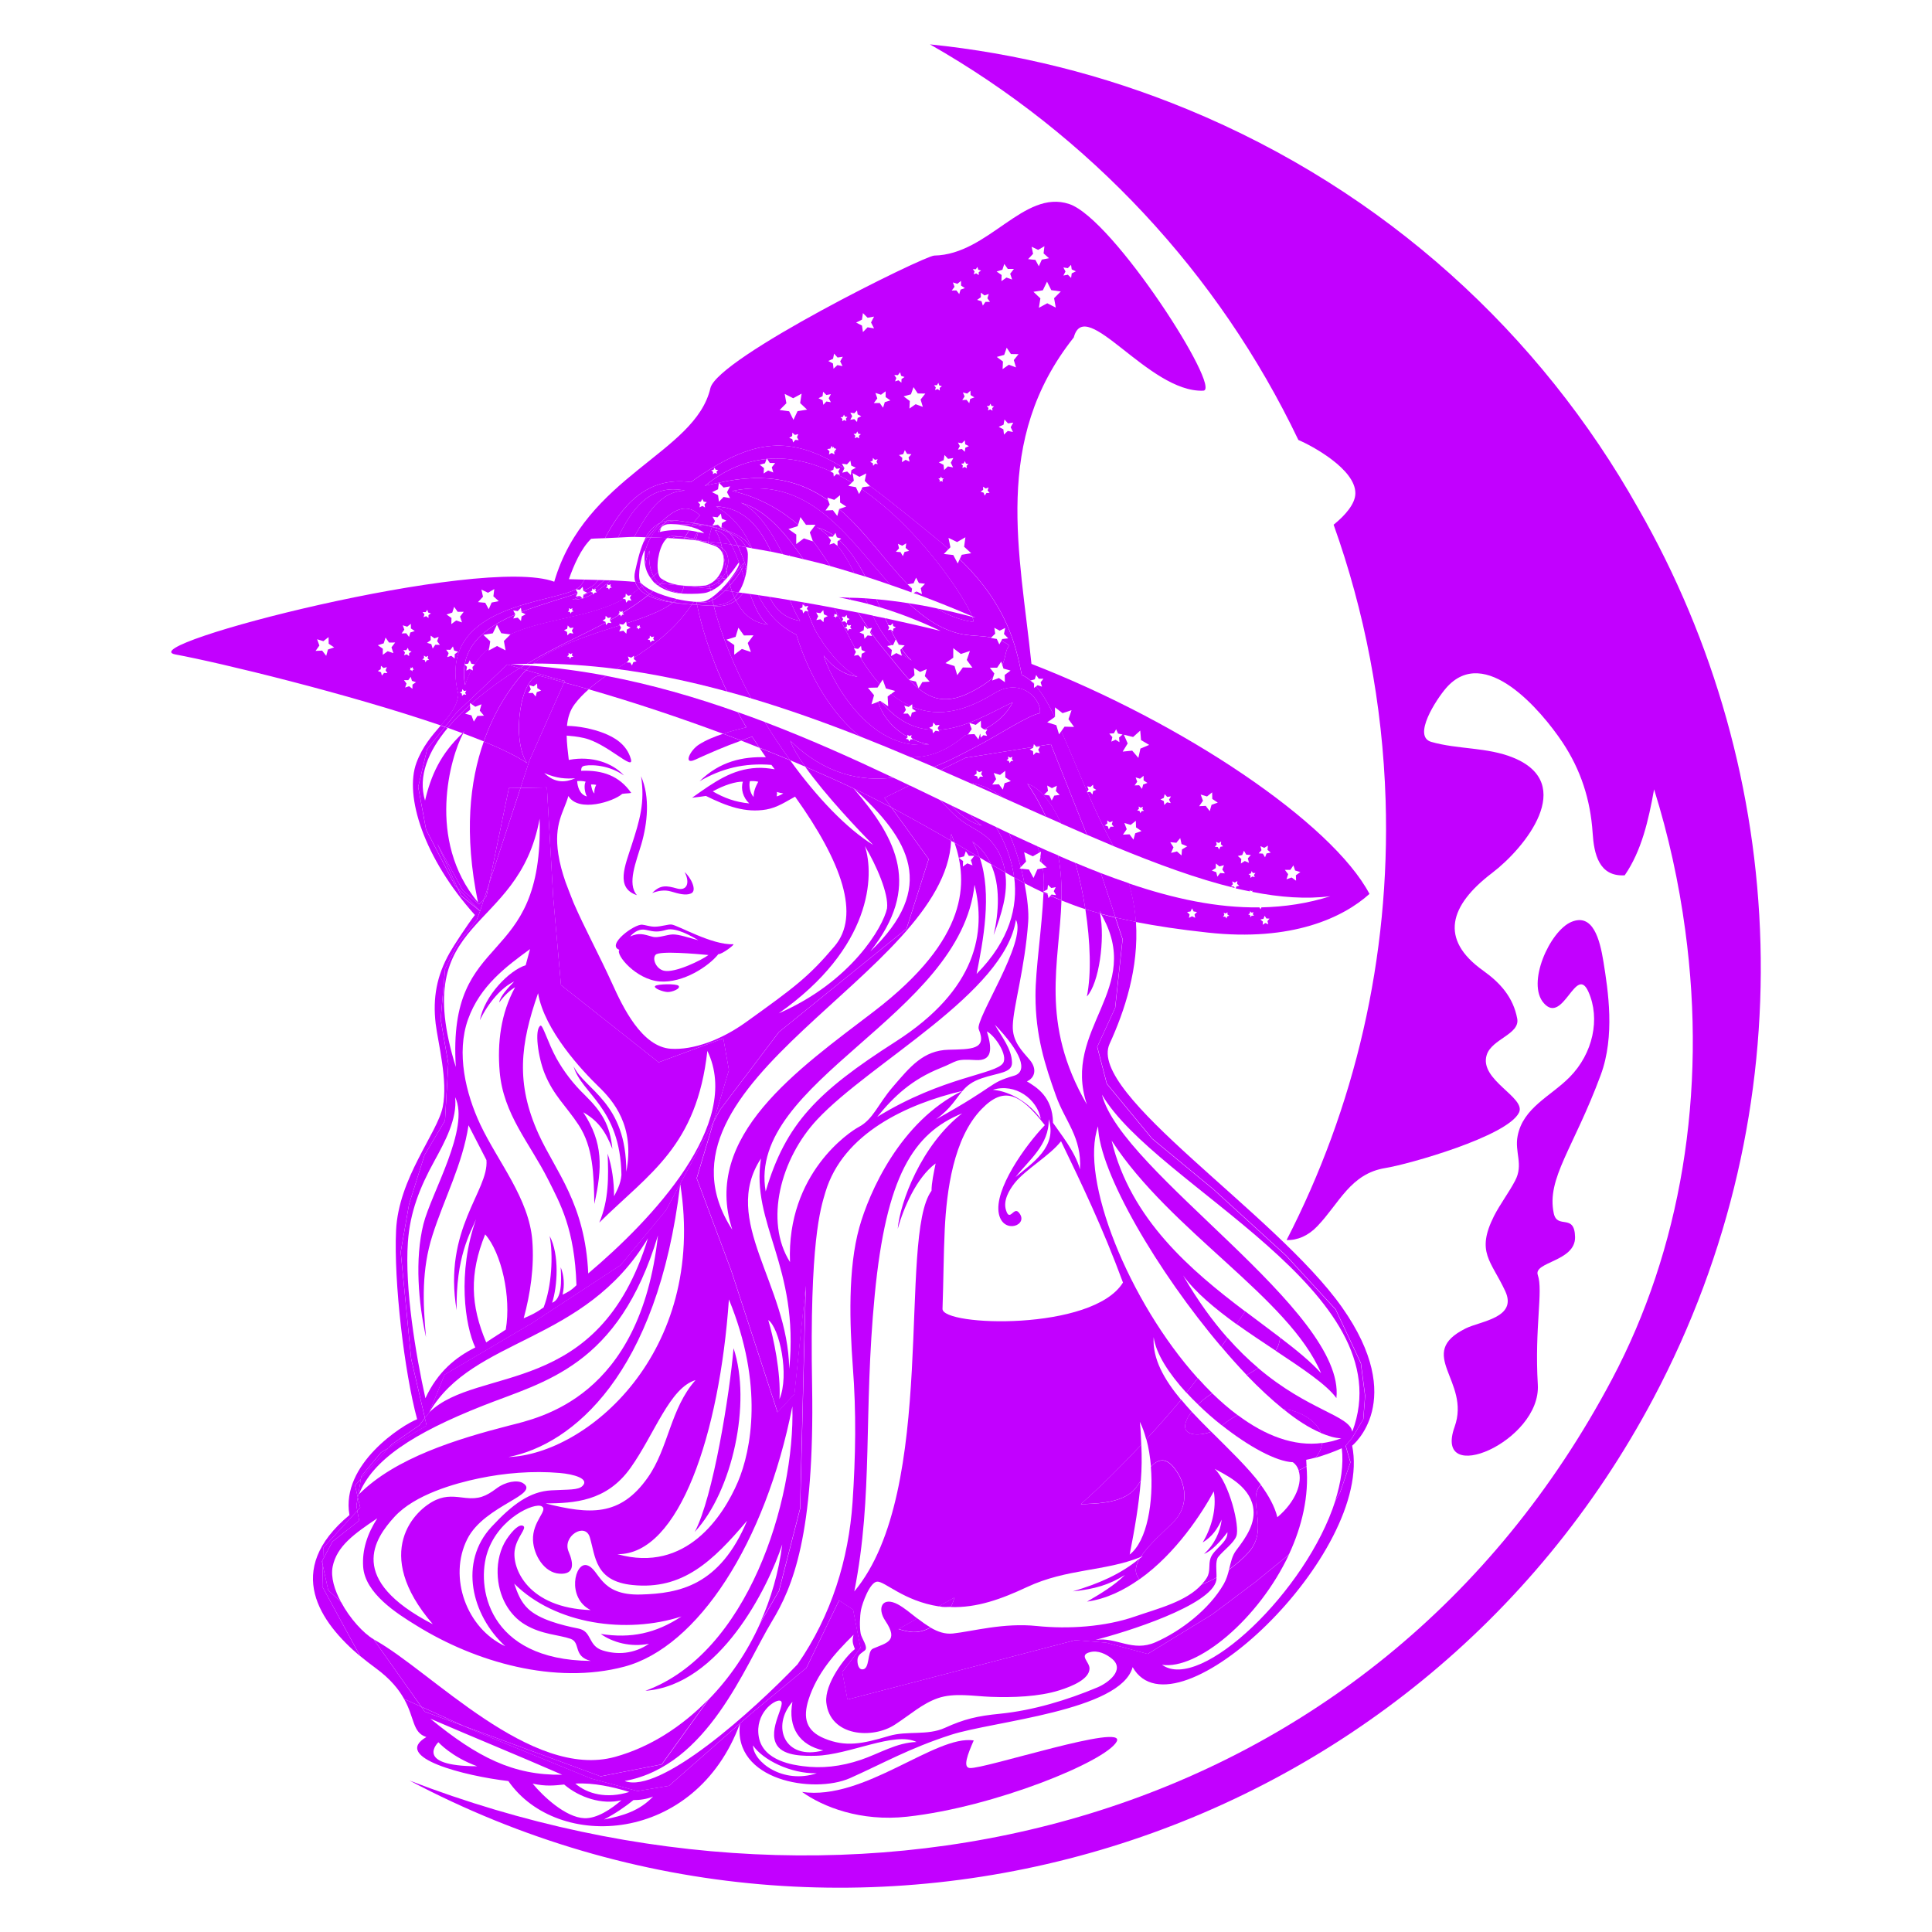 <?xml version="1.0" encoding="utf-8"?>
<!-- Generator: Adobe Illustrator 16.0.0, SVG Export Plug-In . SVG Version: 6.00 Build 0)  -->
<!DOCTYPE svg PUBLIC "-//W3C//DTD SVG 1.1//EN" "http://www.w3.org/Graphics/SVG/1.1/DTD/svg11.dtd">
<svg version="1.1" id="Calque_1" xmlns="http://www.w3.org/2000/svg" xmlns:xlink="http://www.w3.org/1999/xlink" x="0px" y="0px"
	 width="32px" height="32px" viewBox="0 0 32 32" enable-background="new 0 0 32 32" xml:space="preserve">
<g>
	<path fill="#C200FF" d="M19.664,1.809c-1.397-0.576-2.831-0.928-4.261-1.074c2.64,1.502,4.781,3.789,6.102,6.552
		c0.224,0.095,0.948,0.485,0.944,0.884c0,0.169-0.162,0.36-0.36,0.52c0.511,1.43,0.811,2.962,0.861,4.562
		c0.081,2.623-0.519,5.107-1.64,7.286c0.175,0.007,0.359-0.07,0.51-0.23c0.364-0.38,0.547-0.87,1.127-0.963
		c0.377-0.06,2.017-0.523,2.212-0.917c0.125-0.253-0.667-0.54-0.534-0.957c0.084-0.264,0.553-0.342,0.505-0.6
		c-0.066-0.354-0.281-0.593-0.564-0.795c-0.731-0.52-0.558-1.081,0.148-1.618c0.544-0.414,1.41-1.479,0.349-1.91
		c-0.431-0.176-0.913-0.134-1.357-0.261c-0.316-0.092,0.082-0.703,0.247-0.893c0.639-0.734,1.576,0.377,1.924,0.896
		c0.308,0.462,0.466,0.958,0.502,1.504c0.022,0.344,0.102,0.728,0.531,0.703c0.28-0.406,0.394-0.909,0.487-1.424
		c0.239,0.764,0.41,1.544,0.516,2.334c0.367,2.714-0.082,5.299-1.211,7.432c-3.939,7.441-12.45,9.526-19.919,6.652
		c7.442,3.939,16.667,1.101,20.607-6.34c2.541-4.799,2.261-10.343-0.254-14.729C25.518,5.542,22.954,3.166,19.664,1.809z"/>
	<path fill="#C200FF" d="M13.285,29.68c0.342,0.246,0.967,0.496,1.741,0.41c1.446-0.159,3.283-0.913,3.468-1.241
		c0.184-0.326-2.195,0.457-2.432,0.435c-0.119-0.01-0.034-0.228,0.066-0.457C15.495,28.729,14.311,29.832,13.285,29.68z"/>
	<path fill="#C200FF" d="M24.278,22.002c-0.848,0.42,0.088,0.869-0.185,1.63c-0.363,1.014,1.435,0.242,1.378-0.699
		c-0.056-0.941,0.091-1.556,0-1.814c-0.077-0.22,0.623-0.223,0.617-0.628c-0.007-0.405-0.295-0.122-0.353-0.395
		c-0.122-0.58,0.328-1.075,0.779-2.293c0.238-0.646,0.122-1.39,0.044-1.875c-0.06-0.372-0.176-0.81-0.534-0.657
		c-0.354,0.151-0.747,1.018-0.452,1.346c0.321,0.361,0.531-0.656,0.738-0.188c0.198,0.444,0.076,1.02-0.313,1.413
		c-0.315,0.318-0.768,0.503-0.86,0.971c-0.054,0.273,0.101,0.473-0.042,0.743c-0.106,0.202-0.247,0.384-0.351,0.588
		c-0.299,0.598-0.047,0.737,0.187,1.24C25.138,21.827,24.526,21.88,24.278,22.002z"/>
	<path fill="#C200FF" d="M5.347,25.93l-0.015-0.069l0.018-0.033l0.006-0.194l0.562-0.611l-0.015-0.082L5.926,24.8L5.88,24.604
		l0.098-0.109l0.005-0.042l0.327-0.396l0.127-0.075l0.053-0.06l0.454-0.314l0.093-0.121l-0.227-0.979l-0.174-1.77l0.139-0.792
		l0.256-0.814l0.339-0.571l0.055-0.943l-0.127-0.733l0.074-0.839l0.21-0.419l0.313-0.388l0.056-0.147l-0.314-0.255l-0.059-0.128
		l-0.041-0.041l-0.48-0.926l-0.131-0.708l0.149-0.629l0.294-0.362c-0.023-0.009-0.047-0.017-0.07-0.025
		c-0.14,0.161-0.299,0.342-0.4,0.612c-0.207,0.55,0.124,1.587,0.967,2.525c-0.131,0.17-0.352,0.508-0.418,0.626
		c-0.215,0.378-0.282,0.748-0.232,1.174c0.039,0.321,0.206,0.944,0.117,1.38c-0.09,0.437-0.734,1.177-0.773,2.049
		c-0.039,0.839,0.136,2.339,0.349,3.123c-0.235,0.089-1.27,0.741-1.121,1.587c-1.104,0.917-0.482,1.782,0.177,2.338L5.339,26.28
		L5.347,25.93z"/>
	<path fill="#C200FF" d="M12.901,17.093l2.113-1.711l0.367-1.153l-0.617-0.854c-0.021-0.011-0.039-0.021-0.06-0.032
		c-0.173-0.091-0.36-0.186-0.561-0.281c0.937,0.846,1.379,1.639,0.273,2.696c0.843-1.066,0.454-1.848-0.276-2.697
		c-0.25-0.119-0.521-0.24-0.804-0.362c0.336,0.473,0.9,1.068,1.127,1.296c-0.439-0.271-0.931-0.786-1.376-1.402
		c-0.166-0.069-0.333-0.137-0.507-0.206c0.036,0.052,0.067,0.103,0.105,0.155c-0.38-0.013-0.764,0.068-1.098,0.398
		c0.359-0.211,0.741-0.307,1.19-0.271c0.019,0.025,0.037,0.049,0.055,0.073c-0.102-0.018-0.202-0.028-0.298-0.023
		c-0.408,0.021-0.699,0.23-1.071,0.494c0.104-0.011,0.162-0.02,0.229-0.03c0.345,0.171,0.654,0.284,1,0.225
		c0.188-0.033,0.334-0.137,0.477-0.213c0.782,1.095,1.084,1.969,0.654,2.477c-0.428,0.507-0.666,0.683-1.46,1.253
		c-0.427,0.308-0.888,0.468-1.249,0.446c-0.485-0.03-0.8-0.696-0.971-1.073c-0.218-0.48-0.46-0.924-0.642-1.343
		c-0.052-0.132-0.099-0.25-0.133-0.343c-0.055-0.158-0.097-0.312-0.12-0.463c-0.079-0.508,0.091-0.699,0.166-0.965
		c0.167,0.28,0.75,0.092,0.892-0.035c0.065-0.01,0.102-0.006,0.149-0.016c-0.198-0.283-0.474-0.381-0.83-0.366
		c0.004-0.027-0.001-0.06,0.036-0.077c0.052-0.024,0.384-0.047,0.674,0.154c-0.192-0.212-0.538-0.327-0.904-0.259
		c-0.004,0-0.008,0.001-0.01,0.002c-0.016-0.135-0.033-0.271-0.035-0.403c0.079,0.007,0.168,0.013,0.286,0.04
		c0.381,0.086,0.838,0.563,0.777,0.347c-0.071-0.249-0.283-0.363-0.448-0.428c-0.179-0.07-0.421-0.119-0.61-0.12
		c0.012-0.132,0.049-0.256,0.126-0.358c0.069-0.093,0.148-0.172,0.234-0.248c-0.136-0.041-0.273-0.075-0.409-0.112l-0.573,1.292
		l-0.148,0.454l0.437-0.009l0.104,1.817l0.129,1.456l1.618,1.28l1.071-0.396l0.093,0.524l-0.256,0.86l0.105-0.197L12.901,17.093z
		 M11.806,13.108c0.186-0.105,0.385-0.165,0.499-0.161c-0.04,0.118,0.003,0.266,0.105,0.36C12.179,13.285,12,13.219,11.806,13.108z
		 M12.483,13.201c-0.062-0.065-0.081-0.187-0.063-0.262c0.034-0.003,0.089-0.004,0.139,0.009
		C12.517,13.023,12.476,13.122,12.483,13.201z M12.864,13.191c0.004-0.016,0.008-0.054,0.004-0.075
		c0.033,0.013,0.08,0.022,0.106,0.025C12.944,13.161,12.895,13.184,12.864,13.191z M14.325,14.013
		c0.191,0.32,0.397,0.791,0.367,1.033c-0.064,0.302-0.588,1.214-1.794,1.738C14.445,15.697,14.486,14.5,14.325,14.013z M9.875,13
		c-0.025,0.046-0.035,0.095-0.03,0.143c-0.038-0.04-0.048-0.101-0.056-0.149C9.809,12.993,9.844,12.993,9.875,13z M9.7,12.947
		C9.669,13,9.683,13.127,9.721,13.192c-0.125-0.033-0.157-0.174-0.161-0.255C9.595,12.935,9.65,12.933,9.7,12.947z M9.014,12.804
		c0.21,0.092,0.362,0.097,0.513,0.087C9.372,12.959,9.197,12.98,9.014,12.804z"/>
	<polygon fill="#C200FF" points="8.058,14.846 8.1,14.641 8.018,14.889 	"/>
	<path fill="#C200FF" d="M11.513,12.583c0.24-0.109,0.497-0.222,0.764-0.316c-0.099-0.038-0.199-0.076-0.3-0.114
		c-0.144,0.048-0.284,0.105-0.401,0.18C11.43,12.425,11.309,12.678,11.513,12.583z"/>
	<path fill="#C200FF" d="M18.595,15.556l-0.123,1.136l-0.297,0.646l0.159,0.611l0.749,0.908l1.014,0.838l1.206,1.1l0.821,0.892
		l0.418,0.891l0.07,0.541l-0.03,0.385l-0.183,0.309l-0.109,0.132l0.079,0.274l-0.17,0.495c0,0-0.036,0.063-0.082,0.144
		c-0.473,1.489-2.234,3.18-2.87,2.716c0.579,0.089,1.602-0.751,2.107-1.836c-0.021,0.022-0.037,0.037-0.037,0.037l-0.524,0.428
		l-0.715,0.537l-1.068,0.654l-0.687-0.187l-0.513-0.041l-3.772,0.983l-0.087-0.453l0.303-0.402l-0.123-0.634l-0.232-0.153
		l-0.542,1.119l-0.924,0.764l-1.351,1.188l-0.523,0.087l-0.768-0.208l-1.886-0.77L7.684,28.59l-0.65-0.24l-0.057-0.081L6.693,28.14
		c0.178,0.318,0.136,0.556,0.369,0.631c-0.582,0.338,0.641,0.646,1.358,0.729c0.812,1.17,3.099,1.052,3.837-0.955
		c-0.125,0.948,1.218,1.172,1.821,0.907c0.568-0.254,0.976-0.492,1.673-0.718c0.697-0.226,2.812-0.395,3.009-1.121
		c0.708,1.25,3.997-1.89,3.636-3.668c0,0,0.928-0.739-0.168-2.292s-4.226-3.535-3.85-4.363c0.248-0.543,0.488-1.253,0.437-2.021
		c-0.118-0.024-0.231-0.048-0.339-0.073L18.595,15.556z M10.424,29.68c-0.376,0.117-0.691,0.035-0.895-0.138
		C9.833,29.524,10.156,29.599,10.424,29.68z M7.261,28.857c0,0,0.216,0.242,0.643,0.398C6.843,29.251,7.261,28.857,7.261,28.857z
		 M7.128,28.467c0.726,0.313,1.458,0.612,2.183,0.928C8.5,29.408,7.905,29.104,7.128,28.467z M8.822,29.542
		c0.22,0.05,0.369,0.031,0.522,0.015c0.253,0.217,0.629,0.339,0.948,0.261c-0.165,0.143-0.404,0.306-0.614,0.297
		C9.367,30.102,8.996,29.753,8.822,29.542z M10.003,30.137c0.182-0.093,0.373-0.226,0.489-0.322c0.09,0.002,0.224-0.015,0.325-0.059
		C10.598,29.99,10.321,30.076,10.003,30.137z M13.125,28.188c-0.08,0.432,0.123,0.719,0.511,0.804
		C12.99,29.165,12.772,28.59,13.125,28.188z M12.472,28.91c0.158,0.235,0.618,0.47,1.056,0.461
		C12.969,29.555,12.48,29.187,12.472,28.91z M14.262,29.147c-0.338,0.115-0.657,0.147-0.965,0.106
		c-0.126-0.018-0.659-0.075-0.729-0.486c-0.067-0.387,0.256-0.614,0.348-0.599c0.136,0.022-0.224,0.478-0.043,0.745
		c0.122,0.178,0.456,0.172,0.643,0.168c0.549-0.014,1.304-0.408,1.665-0.228C14.856,28.86,14.556,29.048,14.262,29.147z
		 M18.178,27.948c-0.508,0.213-1.068,0.382-1.615,0.437c-0.379,0.037-0.594,0.089-0.911,0.233c-0.295,0.134-0.624,0.044-0.928,0.135
		c-0.447,0.133-0.717,0.186-1.068,0.042c-0.309-0.126-0.359-0.344-0.264-0.644c0.139-0.433,0.428-0.761,0.746-1.074
		c-0.036,0.118,0.001,0.174,0.022,0.237c-0.165,0.129-0.505,0.578-0.474,0.884c0.06,0.565,0.766,0.611,1.137,0.367
		c0.263-0.171,0.453-0.348,0.712-0.438c0.271-0.094,0.597-0.032,0.876-0.022c0.354,0.013,0.795,0,1.135-0.108
		c0.227-0.071,0.494-0.188,0.5-0.358c0.005-0.112-0.186-0.224,0.008-0.274c0.129-0.036,0.268,0.03,0.366,0.111
		C18.637,27.658,18.357,27.873,18.178,27.948z"/>
	<path fill="#C200FF" d="M7.665,14.748l0.271,0.231l0.082-0.09L8.1,14.641l0.329-1.588l0.193-0.003l0.148-0.454l0.573-1.292
		c-0.136-0.037-0.273-0.078-0.41-0.111c-0.301,0-0.473,1.034-0.204,1.447c-0.163-0.112-0.414-0.234-0.716-0.358
		c-0.232,0.658-0.331,1.522-0.096,2.664c-0.86-1.034-0.454-2.412-0.247-2.797c-0.004-0.001-0.007-0.002-0.011-0.003
		c-0.363,0.343-0.521,0.697-0.619,1.114c-0.121-0.401,0.052-0.815,0.375-1.203c-0.015-0.004-0.031-0.01-0.045-0.015l-0.294,0.362
		l-0.149,0.629l0.131,0.708l0.48,0.926l0.041,0.041l-0.337-0.734L7.665,14.748z M8.766,11.348l0.072,0.021l0.058-0.047l0.003,0.075
		l0.064,0.041l-0.072,0.026l-0.019,0.073l-0.047-0.06L8.749,11.48l0.043-0.062L8.766,11.348z"/>
	<path fill="#C200FF" d="M18.002,18.293c-0.787-1.354-0.452-2.353-0.421-3.379c-0.062-0.025-0.123-0.05-0.182-0.077l-0.034,0.038
		l-0.011-0.058c-0.023-0.011-0.046-0.021-0.07-0.033c-0.029,0.625-0.134,1.269-0.133,1.708c0,0.661,0.156,1.146,0.341,1.662
		c0.152,0.424,0.428,0.683,0.396,1.214c-0.083-0.3-0.324-0.589-0.447-0.771c-0.005-0.431-0.275-0.591-0.432-0.686
		c0.138-0.062,0.167-0.211,0.048-0.354c-0.127-0.151-0.292-0.303-0.282-0.571c0.009-0.315,0.201-0.951,0.255-1.716
		c0.012-0.162-0.013-0.391-0.061-0.642c-0.057-0.03-0.114-0.063-0.17-0.094c0.06,0.483-0.07,1.037-0.623,1.597
		c0.105-0.538,0.26-1.316,0.052-1.927c-0.131-0.076-0.27-0.158-0.417-0.245c0.219,0.648,0.249,1.579-1.333,2.791
		c-1.262,0.965-2.856,2.063-2.349,3.618c-1.589-2.451,3.52-4.226,3.625-6.442c-0.286-0.166-0.608-0.348-0.988-0.551l0.617,0.854
		l-0.367,1.153l-2.113,1.711l-0.978,1.292l-0.105,0.197l-0.279,0.934l0.57,1.524l0.769,2.353l0.28-0.303l0.187-1.793l-0.093,3.691
		l-0.35,1.362l-0.312,0.534c-0.214,0.479-0.506,0.907-0.854,1.264l-0.775,1.076l-1.013,0.198L7.684,28.59l0.219,0.098l1.886,0.77
		l0.768,0.208l0.523-0.087l1.351-1.188l0.924-0.764l0.542-1.119l0.232,0.153l0.123,0.634l-0.303,0.402l0.087,0.453l3.772-0.983
		l0.513,0.041l0.687,0.187l1.068-0.654l0.715-0.537l0.524-0.428c0,0,0.016-0.015,0.037-0.037c0.213-0.458,0.331-0.959,0.288-1.453
		c-0.041,0.028-0.086,0.05-0.132,0.068c0.069,0.197-0.041,0.515-0.351,0.776c-0.044-0.18-0.144-0.357-0.273-0.535
		c-0.242,0.24,0.15,0.728-0.204,1.119c-0.09,0.1-0.201,0.196-0.323,0.285c-0.02,0.077-0.042,0.157-0.088,0.238
		c-0.239,0.417-0.711,0.78-1.131,0.964c-0.38,0.167-0.641-0.089-0.992-0.04c0.478-0.12,1.929-0.569,2.001-0.991
		c0.002-0.011,0.001-0.027,0.002-0.04c-0.08,0.045-0.162,0.084-0.245,0.114c-0.257,0.286-0.728,0.399-1.102,0.529
		c-0.5,0.174-1.107,0.212-1.627,0.159c-0.551-0.058-1.068,0.089-1.392,0.124c-0.131,0.014-0.253-0.029-0.37-0.098
		c-0.104,0.057-0.216,0.086-0.323,0.073c-0.068-0.009-0.137-0.026-0.208-0.048c0.106-0.055,0.207-0.118,0.312-0.176
		c-0.114-0.089-0.221-0.179-0.321-0.233c-0.258-0.138-0.354,0.058-0.207,0.275c0.228,0.34,0.01,0.362-0.208,0.458
		c-0.101,0.044-0.043,0.351-0.18,0.343c-0.074-0.006-0.084-0.14-0.071-0.188c0.017-0.064,0.079-0.094,0.118-0.126
		c0.062-0.05-0.056-0.203-0.069-0.276c-0.021-0.108-0.015-0.288,0.005-0.396c0.02-0.104,0.143-0.455,0.266-0.467
		c0.125-0.01,0.441,0.32,1.022,0.41c0.085-0.05,0.174-0.094,0.257-0.146c-0.01,0.054-0.032,0.106-0.058,0.157
		c0.432,0.014,0.833-0.13,1.264-0.332c0.656-0.307,1.288-0.257,1.88-0.496c0.139-0.218,0.424-0.452,0.563-0.602
		c0.227-0.245,0.202-0.602,0-0.863c-0.152-0.2-0.283-0.149-0.393-0.03c0.047,0.579-0.061,1.23-0.351,1.453
		c0.084-0.43,0.153-0.825,0.184-1.224c-0.034,0.052-0.066,0.101-0.095,0.136c-0.188,0.218-0.555,0.242-0.818,0.252
		c-0.02,0.001-0.046,0.001-0.08,0.001c0.351-0.311,0.681-0.642,1.001-0.983c-0.005-0.124-0.008-0.248-0.024-0.379
		c0.043,0.081,0.078,0.182,0.106,0.289c0.198-0.213,0.391-0.43,0.577-0.655c-0.278-0.334-0.476-0.677-0.454-1.038
		c0.038,0.275,0.253,0.605,0.543,0.922c0.063-0.08,0.126-0.159,0.188-0.241c-1.144-1.27-1.963-3.308-1.651-4.173
		c0.013,0.755,0.991,2.417,2.041,3.653c0.035-0.05,0.067-0.101,0.101-0.15c-0.244-0.276-0.492-0.615-0.734-1.033
		c0.201,0.28,0.53,0.551,0.885,0.808c0.047-0.071,0.097-0.141,0.143-0.212c-0.895-0.676-1.899-1.524-2.212-2.829
		c0.976,1.505,2.94,2.604,3.469,3.852c-0.171-0.191-0.411-0.385-0.679-0.59c-0.005,0.069-0.024,0.142-0.073,0.219
		c0.447,0.297,0.848,0.563,1.006,0.784c0.158-1.439-3.561-3.74-3.883-5.026c0.885,1.516,5.015,3.269,4.146,5.582
		c-0.048-0.273-0.725-0.347-1.559-1.054c-0.06,0.041-0.124,0.08-0.191,0.117c0.206,0.215,0.411,0.404,0.606,0.563
		c0.048,0.01,0.095,0.01,0.144,0.024c0.201,0.057,0.411,0.188,0.48,0.372c0.12,0.05,0.236,0.087,0.338,0.087
		c-0.105,0.042-0.212,0.066-0.319,0.081c-0.006,0.049-0.019,0.1-0.048,0.154c-0.019,0.034-0.039,0.061-0.059,0.088
		c0.142-0.04,0.31-0.101,0.434-0.157c0.033,0.269-0.013,0.567-0.11,0.873c0.046-0.081,0.082-0.144,0.082-0.144l0.17-0.495
		l-0.079-0.274l0.109-0.132l0.183-0.309l0.03-0.385l-0.07-0.541l-0.418-0.891l-0.821-0.892l-1.206-1.1l-1.014-0.838l-0.749-0.908
		l-0.159-0.611l0.297-0.646l0.123-1.136l-0.119-0.36c-0.081-0.02-0.161-0.039-0.237-0.06C18.963,16.38,17.582,17.033,18.002,18.293z
		 M16.821,19.496c0.215-0.276,0.559-0.532,0.549-0.958C17.515,18.995,17.106,19.257,16.821,19.496z M17.239,18.532
		c-0.177-0.25-0.491-0.455-0.794-0.482C16.817,17.936,17.176,18.202,17.239,18.532z M15.88,14.208l0.088-0.024l0.029-0.085
		l0.05,0.076l0.091,0.001l-0.057,0.071l0.027,0.086L16.022,14.3l-0.074,0.053l0.004-0.091L15.88,14.208z M16.141,14.655
		c0.192,0.777,0.049,1.73-1.309,2.599c-1.294,0.829-1.817,1.353-2.15,2.48C12.365,17.908,15.913,16.829,16.141,14.655z
		 M12.911,23.174c0.024-0.437-0.096-1.008-0.186-1.31C12.911,21.995,13.078,22.772,12.911,23.174z M13.072,22.672
		c-0.022-1.412-1.141-2.453-0.468-3.484C12.433,20.267,13.242,20.973,13.072,22.672z M13.085,20.904
		c-0.429-0.679-0.154-1.716,0.45-2.361c0.885-0.947,3.108-2.095,3.292-3.309c0.188,0.357-0.682,1.652-0.616,1.813
		c0.143,0.34-0.126,0.33-0.499,0.34c-0.42,0.01-0.639,0.284-0.923,0.614c-0.254,0.295-0.323,0.538-0.57,0.668
		C14.083,18.741,13.027,19.431,13.085,20.904z M16.346,17.083c0.141,0.077,0.351,0.398,0.268,0.525
		c-0.123,0.188-0.995,0.222-2.085,0.892c0.28-0.345,0.576-0.621,1.051-0.811c0.289-0.115,0.227-0.152,0.58-0.131
		C16.437,17.575,16.436,17.376,16.346,17.083z M14.121,24.882c-0.065,0.947-0.35,1.874-0.911,2.684
		c-0.725,0.76-2.275,2.158-2.864,1.933c1.375-0.249,1.989-1.902,2.439-2.643c0.343-0.567,0.709-1.425,0.666-3.902
		c-0.043-2.391,0.139-2.934,0.22-3.207c0.293-0.98,1.357-1.463,2.272-1.679c0.071-0.084,0.158-0.154,0.317-0.208
		c0.275-0.094,0.506-0.086,0.502-0.261c-0.005-0.234-0.181-0.438-0.284-0.627c0.432,0.448,0.559,0.776,0.315,0.846
		c-0.432,0.126-0.257,0.149-1.288,0.721c0.25-0.185,0.328-0.343,0.437-0.471c-1.035,0.503-1.549,1.69-1.709,2.262
		c-0.192,0.688-0.159,1.597-0.108,2.302C14.184,23.395,14.172,24.117,14.121,24.882z M15.429,19.723
		c-0.561,0.764,0.116,4.966-1.279,6.636c0.317-1.606,0.148-2.941,0.338-4.908c0.19-1.968,0.637-2.679,1.448-3.01
		c-0.679,0.527-1.029,1.476-1.067,1.913c0.095-0.342,0.31-0.849,0.628-1.084C15.466,19.426,15.429,19.591,15.429,19.723z
		 M18.6,21.243c-0.499,0.81-2.999,0.726-2.989,0.435c0.016-0.447,0.017-0.903,0.037-1.317c0.031-0.632,0.142-1.511,0.612-1.993
		c0.367-0.378,0.633-0.263,1.046,0.268c-0.323,0.336-0.848,1.069-0.761,1.472c0.076,0.349,0.515,0.179,0.326-0.029
		c-0.083-0.092-0.147,0.164-0.208-0.034c-0.052-0.16,0.053-0.334,0.14-0.446c0.18-0.23,0.586-0.457,0.771-0.697
		C17.906,19.59,18.26,20.322,18.6,21.243z"/>
	<path fill="#C200FF" d="M18.002,16.505c0.203-0.219,0.302-0.949,0.219-1.375c-0.083-0.023-0.166-0.047-0.244-0.072
		C18.06,15.598,18.078,16.132,18.002,16.505z"/>
	<path fill="#C200FF" d="M18.632,26.087c-0.188,0.181-0.377,0.294-0.627,0.441c0.321-0.046,0.61-0.188,0.869-0.372
		c-0.091-0.096-0.073-0.217,0.002-0.344c-0.316,0.263-0.676,0.417-1.107,0.546C18.135,26.32,18.371,26.249,18.632,26.087z"/>
	<polygon fill="#C200FF" points="5.88,24.604 5.926,24.8 5.978,24.495 	"/>
	<path fill="#C200FF" d="M20.079,23.078c-0.088,0.054-0.166,0.116-0.236,0.185c0.126,0.123,0.26,0.241,0.397,0.348
		c0.081-0.068,0.168-0.126,0.259-0.172C20.356,23.333,20.216,23.211,20.079,23.078z"/>
	<polygon fill="#C200FF" points="5.95,25.186 5.917,25.023 5.355,25.634 5.35,25.828 5.506,25.534 	"/>
	<path fill="#C200FF" d="M19.737,23.381c-0.031,0.043-0.062,0.087-0.083,0.138c-0.118,0.273,0.197,0.273,0.408,0.195
		C19.951,23.604,19.842,23.493,19.737,23.381z"/>
	<path fill="#C200FF" d="M6.693,28.14l0.284,0.129L6.186,27.15c-0.168-0.099-0.392-0.343-0.536-0.613l-0.213-0.198L5.347,25.93
		l-0.008,0.35l0.626,1.149c0.086,0.071,0.173,0.139,0.257,0.2C6.473,27.813,6.607,27.986,6.693,28.14z"/>
	<polygon fill="#C200FF" points="7.038,23.487 6.945,23.608 6.491,23.922 6.438,23.982 7.067,23.614 	"/>
	<path fill="#C200FF" d="M16.458,15.488c0.127-0.341,0.244-0.691,0.191-1.038c-0.078-0.044-0.156-0.089-0.237-0.137
		C16.572,14.662,16.545,15.109,16.458,15.488z"/>
	<path fill="#C200FF" d="M18.904,23.928c-0.321,0.341-0.651,0.672-1.001,0.983c0.034,0,0.06,0,0.08-0.001
		c0.264-0.01,0.631-0.035,0.818-0.252c0.029-0.035,0.061-0.084,0.095-0.136C18.912,24.328,18.913,24.129,18.904,23.928z"/>
	<path fill="#C200FF" d="M19.843,23.262c0.07-0.068,0.148-0.13,0.236-0.185c-0.081-0.079-0.16-0.163-0.239-0.251
		c-0.062,0.082-0.125,0.161-0.188,0.241C19.714,23.134,19.776,23.199,19.843,23.262z"/>
	<path fill="#C200FF" d="M20.84,22.658c-0.166-0.14-0.336-0.305-0.509-0.501c-0.034,0.05-0.066,0.101-0.101,0.15
		c0.139,0.165,0.28,0.322,0.419,0.468C20.716,22.737,20.78,22.699,20.84,22.658z"/>
	<path fill="#C200FF" d="M21.398,23.361c-0.048-0.015-0.096-0.015-0.144-0.024c0.222,0.182,0.432,0.316,0.624,0.396
		C21.809,23.549,21.6,23.418,21.398,23.361z"/>
	<path fill="#C200FF" d="M21.792,24.142c0.02-0.027,0.04-0.054,0.059-0.088C21.879,24,21.892,23.95,21.898,23.9
		c-0.464,0.063-0.944-0.122-1.398-0.462c-0.091,0.046-0.178,0.104-0.259,0.172c0.437,0.346,0.897,0.599,1.173,0.609
		c0.045,0.031,0.077,0.078,0.095,0.133c0.046-0.018,0.091-0.041,0.132-0.068c-0.004-0.035-0.002-0.07-0.006-0.105
		C21.677,24.172,21.732,24.157,21.792,24.142z"/>
	<path fill="#C200FF" d="M20.063,23.714c-0.211,0.078-0.526,0.078-0.408-0.195c0.021-0.05,0.052-0.094,0.083-0.138
		c-0.06-0.066-0.119-0.132-0.174-0.199c-0.186,0.225-0.378,0.442-0.577,0.655c0.038,0.139,0.063,0.293,0.077,0.455
		c0.11-0.119,0.24-0.17,0.393,0.03c0.202,0.261,0.227,0.618,0,0.863c-0.139,0.15-0.424,0.384-0.563,0.602
		c0.01-0.005,0.023-0.008,0.034-0.013c-0.017,0.014-0.034,0.025-0.051,0.039c-0.075,0.126-0.093,0.248-0.002,0.344
		c0.606-0.429,1.038-1.102,1.229-1.455c0.053,0.291-0.044,0.613-0.183,0.846c0.161-0.101,0.242-0.223,0.314-0.378
		c-0.022,0.194-0.117,0.41-0.292,0.567c0.125-0.043,0.286-0.222,0.387-0.359c0.011,0.171-0.228,0.277-0.28,0.432
		c-0.037,0.11,0.003,0.214-0.06,0.321c-0.025,0.042-0.056,0.077-0.086,0.111c0.083-0.03,0.166-0.069,0.245-0.114
		c0.004-0.103-0.024-0.274,0.029-0.34c0.089-0.112,0.257-0.229,0.3-0.345c0.06-0.157-0.113-0.873-0.359-1.115
		c0.169,0.097,0.563,0.27,0.634,0.621c0.056,0.274-0.115,0.516-0.276,0.727c-0.07,0.09-0.09,0.202-0.12,0.319
		c0.122-0.088,0.233-0.185,0.323-0.285c0.354-0.391-0.038-0.878,0.204-1.119C20.666,24.301,20.359,24.01,20.063,23.714z"/>
	<path fill="#C200FF" d="M21.201,22.153c-0.18-0.138-0.376-0.281-0.577-0.434c-0.045,0.071-0.096,0.141-0.143,0.212
		c0.212,0.152,0.435,0.299,0.647,0.44C21.177,22.294,21.196,22.222,21.201,22.153z"/>
	<path fill="#C200FF" d="M14.881,26.98c0.071,0.022,0.14,0.039,0.208,0.048c0.107,0.013,0.218-0.016,0.323-0.073
		c-0.076-0.043-0.148-0.097-0.22-0.151C15.088,26.862,14.988,26.926,14.881,26.98z"/>
	<path fill="#C200FF" d="M15.749,26.615c0.026-0.05,0.048-0.103,0.058-0.157c-0.083,0.051-0.172,0.096-0.257,0.146
		c0.019,0.003,0.037,0.009,0.056,0.011C15.654,26.62,15.701,26.615,15.749,26.615z"/>
	<path fill="#C200FF" d="M7.364,22.77l1.45-0.855l1.466-0.96l0.751-0.908l0.787-1.464l0.256-0.86l-0.093-0.524l-1.071,0.396
		l-1.618-1.28l-0.129-1.456l-0.104-1.817l-0.437,0.009L8.1,14.641l-0.042,0.205l-0.04,0.043L7.952,15.09l-0.056,0.147l-0.313,0.388
		l-0.21,0.419l-0.074,0.839l0.127,0.733L7.371,18.56l-0.339,0.571l-0.256,0.814l-0.139,0.792l0.174,1.77l0.227,0.979l0.073-0.092
		L7.364,22.77z M8.377,22.022c-0.058,0.041-0.201,0.128-0.324,0.212c-0.26-0.613-0.281-1.139-0.017-1.789
		C8.304,20.749,8.471,21.48,8.377,22.022z M9.318,21.444c0.035-0.156,0.025-0.318-0.031-0.454c0.012,0.227,0.024,0.524-0.142,0.588
		c0.087-0.266,0.124-0.796-0.041-1.106c0.061,0.315,0.035,0.832-0.1,1.183c-0.125,0.088-0.193,0.121-0.33,0.18
		c0.112-0.412,0.176-0.855,0.143-1.283c-0.052-0.699-0.569-1.307-0.861-1.925c-0.243-0.516-0.402-1.188-0.204-1.743
		c0.2-0.559,0.639-0.88,1.027-1.164c-0.028,0.105-0.054,0.2-0.072,0.267c-0.272,0.086-0.681,0.5-0.759,0.911
		c0.146-0.299,0.362-0.545,0.568-0.641c-0.104,0.11-0.232,0.241-0.247,0.347c0.082-0.114,0.186-0.211,0.263-0.252
		c-0.239,0.436-0.296,0.923-0.256,1.396c0.06,0.712,0.496,1.179,0.804,1.792c0.201,0.401,0.438,0.816,0.468,1.747
		C9.457,21.379,9.389,21.409,9.318,21.444z M9.917,18c0.239,0.231,0.604,0.654,0.456,1.408c0.005-1.153-0.686-1.356-0.872-1.746
		c0.123,0.45,0.774,0.676,0.792,1.8c-0.013,0.156-0.083,0.271-0.122,0.352c-0.001-0.242-0.033-0.487-0.107-0.707
		c0.016,0.383,0.021,0.771-0.138,1.143c0.839-0.825,1.614-1.263,1.79-2.844c0.586,1.207-0.919,2.796-1.973,3.686
		c-0.052-1.156-0.539-1.687-0.82-2.303c-0.386-0.848-0.305-1.496-0.011-2.338C9.018,17.068,9.643,17.735,9.917,18z M8.938,13.56
		c0.071,2.54-1.534,1.782-1.388,4.114C6.762,15.129,8.582,15.503,8.938,13.56z M6.756,20.575c0.035-0.5,0.198-0.909,0.439-1.346
		c0.167-0.305,0.384-0.699,0.343-1.057c0.251,0.513-0.396,1.59-0.525,2.104c-0.145,0.581-0.082,1.31,0.043,1.872
		c-0.054-0.58-0.072-1.122,0.105-1.681c0.195-0.616,0.502-1.183,0.599-1.829c0.099,0.192,0.197,0.384,0.297,0.576
		c0.044,0.508-0.722,1.14-0.494,2.487c-0.013-0.89,0.226-1.274,0.322-1.507c-0.313,0.887-0.184,1.758-0.013,2.124
		c-0.318,0.159-0.619,0.396-0.826,0.841C6.884,22.428,6.702,21.332,6.756,20.575z"/>
	<polygon fill="#C200FF" points="5.332,25.861 5.347,25.93 5.35,25.828 	"/>
	<polygon fill="#C200FF" points="7.638,14.834 7.952,15.09 7.579,14.707 	"/>
	<polygon fill="#C200FF" points="7.684,28.59 6.978,28.269 7.034,28.35 	"/>
	<polygon fill="#C200FF" points="6.311,24.057 5.983,24.453 5.978,24.495 6.438,23.982 	"/>
	<polygon fill="#C200FF" points="5.926,24.8 5.903,24.941 5.917,25.023 5.967,24.971 	"/>
	<polygon fill="#C200FF" points="8.1,14.641 8.622,13.049 8.429,13.052 	"/>
	<polygon fill="#C200FF" points="7.936,14.979 7.665,14.748 7.242,13.972 7.579,14.707 7.952,15.09 8.018,14.889 	"/>
	<path fill="#C200FF" d="M9.946,29.421l1.013-0.198l0.775-1.076c-0.441,0.453-0.969,0.792-1.545,0.952
		c-1.396,0.386-3.052-1.424-3.985-1.937c-0.006-0.003-0.012-0.01-0.018-0.013l0.792,1.119l0.707,0.321L9.946,29.421z"/>
	<path fill="#C200FF" d="M5.51,25.947c0.069-0.338,0.356-0.542,0.739-0.799c-0.166,0.257-0.253,0.526-0.234,0.802
		c0.03,0.439,0.554,0.773,0.886,0.976c0.974,0.604,2.291,0.984,3.44,0.679c1.211-0.322,2.337-2.041,2.783-4.311
		c0.046,1.568-0.743,4.096-2.435,4.711c1.229-0.09,2.03-1.703,2.267-2.423c-0.057,0.458-0.186,0.895-0.367,1.301l0.312-0.534
		l0.35-1.362l0.093-3.691l-0.187,1.793l-0.28,0.303l-0.769-2.353l-0.57-1.524l0.279-0.934l-0.787,1.464l-0.751,0.908l-1.466,0.96
		l-1.45,0.855l-0.253,0.625c0.732-1.254,2.569-1.128,3.622-2.883c-0.814,2.67-2.818,2.099-3.622,2.883l-0.073,0.092l0.029,0.126
		l-0.63,0.368l-0.459,0.513L5.926,24.8l0.041,0.171l-0.05,0.052l0.032,0.163l-0.443,0.349L5.35,25.828L5.347,25.93l0.089,0.408
		l0.213,0.198C5.541,26.336,5.475,26.124,5.51,25.947z M7.74,25.491c0.142-0.282,0.448-0.466,0.71-0.62
		c0.167-0.1,0.372-0.211,0.21-0.307c-0.09-0.054-0.282-0.027-0.439,0.091c-0.174,0.13-0.292,0.179-0.509,0.155
		c-0.179-0.021-0.316-0.044-0.488,0.032c-0.351,0.155-1.078,0.872-0.055,2.06C5.735,26.16,6.2,25.488,6.536,25.121
		c0.336-0.366,0.995-0.551,1.394-0.634c0.423-0.089,0.892-0.129,1.341-0.09c0.233,0.02,0.497,0.095,0.377,0.215
		c-0.07,0.071-0.232,0.057-0.52,0.073c-0.35,0.02-0.637,0.227-0.985,0.602c-0.547,0.587-0.334,1.465,0.225,1.979
		C7.732,26.976,7.419,26.127,7.74,25.491z M10.75,27.226c-0.255,0.172-0.531,0.185-0.769,0.11c-0.25-0.08-0.169-0.318-0.404-0.363
		c-0.284-0.056-0.645-0.151-0.829-0.326c-0.123-0.116-0.176-0.258-0.231-0.417c0.682,0.679,1.86,0.838,2.77,0.544
		c-0.424,0.279-0.836,0.368-1.337,0.289C10.143,27.202,10.446,27.288,10.75,27.226z M10.615,26.41
		c-0.696,0.021-0.676-0.418-0.891-0.484c-0.204-0.062-0.344,0.54,0.059,0.742c-1.038-0.036-1.307-0.691-1.257-0.997
		c0.033-0.212,0.205-0.357,0.141-0.396c-0.06-0.038-0.169,0.06-0.277,0.221c-0.105,0.158-0.153,0.369-0.148,0.557
		c0.007,0.389,0.195,0.703,0.457,0.857c0.277,0.165,0.554,0.165,0.752,0.234c0.172,0.061,0.035,0.292,0.334,0.366
		c-1.721-0.014-1.902-1.247-1.709-1.809c0.192-0.563,0.78-0.819,0.896-0.752c0.115,0.066-0.157,0.242-0.144,0.564
		c0.013,0.249,0.187,0.535,0.437,0.552C9.523,26.084,9.5,25.889,9.418,25.7c-0.109-0.256,0.275-0.492,0.351-0.238
		c0.095,0.317,0.083,0.729,0.708,0.791c0.83,0.085,1.328-0.393,1.897-1.065C11.921,26.267,11.248,26.392,10.615,26.41z
		 M12.073,21.523c0.582,1.416,0.369,2.5,0.15,3.019c-0.242,0.567-0.857,1.519-1.996,1.2C11.252,25.754,11.918,23.749,12.073,21.523z
		 M10.729,24.473c-0.46,0.654-0.969,0.609-1.693,0.429c0.471-0.006,1.008-0.028,1.408-0.59c0.4-0.563,0.648-1.325,1.076-1.453
		C11.101,23.332,11.075,23.982,10.729,24.473z M11.267,19.612c0.443,2.803-1.56,4.477-2.846,4.521
		C9.476,23.929,10.892,22.769,11.267,19.612z M5.945,24.751c0.225-0.568,0.893-1.01,2.056-1.469c1.014-0.402,2.243-0.641,2.897-2.82
		c-0.294,2.694-1.961,3.02-2.469,3.151C7.574,23.833,6.547,24.146,5.945,24.751z"/>
	<path fill="#C200FF" d="M12.15,22.331c-0.064,0.754-0.338,2.471-0.643,3.043C12.133,24.699,12.45,23.233,12.15,22.331z"/>
	<path fill="#C200FF" d="M9.02,17.778c0.149,0.369,0.357,0.54,0.564,0.855c0.241,0.367,0.25,0.81,0.26,1.308
		c0.133-0.601,0.149-1.012-0.183-1.518c0.246,0.143,0.37,0.315,0.482,0.607c-0.038-0.399-0.179-0.62-0.458-0.894
		c-0.185-0.179-0.342-0.38-0.468-0.606c-0.142-0.258-0.228-0.563-0.265-0.542C8.847,17.051,8.914,17.514,9.02,17.778z"/>
	<path fill="#C200FF" d="M10.55,14.827c-0.168-0.189-0.012-0.556,0.072-0.841c0.101-0.347,0.149-0.78-0.004-1.129
		c0.067,0.436-0.023,0.731-0.155,1.139C10.354,14.338,10.188,14.708,10.55,14.827z"/>
	<path fill="#C200FF" d="M11.212,14.716c-0.166-0.046-0.272-0.068-0.41,0.076c0.097-0.038,0.205-0.058,0.313-0.026
		c0.122,0.036,0.24,0.071,0.329,0.033c0.114-0.046-0.011-0.278-0.104-0.354C11.433,14.624,11.377,14.762,11.212,14.716z"/>
	<path fill="#C200FF" d="M10.849,15.349c-0.082,0.001-0.156-0.028-0.211-0.033c-0.132-0.014-0.601,0.336-0.38,0.416
		c-0.066,0.082,0.278,0.493,0.667,0.524c0.39,0.03,0.814-0.251,0.974-0.453c0.057,0.007,0.286-0.166,0.245-0.164
		c-0.35,0.018-0.919-0.317-1.023-0.326C11.07,15.307,10.957,15.347,10.849,15.349z M10.996,16.078
		c-0.13-0.031-0.198-0.198-0.137-0.264c0.066-0.069,0.664-0.015,0.875,0.004C11.628,15.899,11.18,16.121,10.996,16.078z
		 M11.144,15.477c-0.104,0.003-0.241,0.065-0.338,0.038c-0.15-0.043-0.226-0.069-0.369-0.004c0.067-0.076,0.158-0.134,0.262-0.109
		c0.146,0.034,0.201,0.038,0.341-0.002c0.163-0.045,0.443,0.123,0.526,0.173C11.41,15.532,11.243,15.475,11.144,15.477z"/>
	<path fill="#C200FF" d="M10.851,16.332c-0.031,0.036,0.126,0.095,0.203,0.099c0.077,0.004,0.227-0.057,0.185-0.103
		C11.205,16.29,10.884,16.297,10.851,16.332z"/>
	<path fill="#C200FF" d="M11.859,8.389c0.316,0.187,0.484,0.436,0.596,0.693c0.105,0.019,0.21,0.034,0.316,0.056
		C12.587,8.741,12.33,8.407,11.859,8.389z"/>
	<path fill="#C200FF" d="M11.95,8.726l-0.002,0.021l-0.044-0.043c-0.014-0.005-0.028-0.006-0.043-0.009l-0.055,0.011l0.01-0.021
		c-0.004-0.001-0.007-0.002-0.01-0.002c-0.005,0.011-0.005,0.024-0.011,0.036c0.085,0.02,0.168,0.044,0.249,0.072
		C12.016,8.765,11.985,8.743,11.95,8.726z"/>
	<path fill="#C200FF" d="M9.806,9.746l0.025,0.017c0.065-0.046,0.123-0.099,0.178-0.154c-0.036-0.002-0.07-0.002-0.105-0.002
		C9.894,9.623,9.883,9.64,9.872,9.653c-0.037,0.048-0.113,0.091-0.21,0.132v0.002l0.064,0.03L9.664,9.85L9.662,9.862
		c0.052-0.024,0.099-0.054,0.146-0.085L9.806,9.746z"/>
	<path fill="#C200FF" d="M8.794,11.025c-0.035-0.002-0.071-0.005-0.106-0.007c-0.027,0.016-0.054,0.033-0.081,0.05
		c0.035,0.01,0.07,0.021,0.109,0.032C8.74,11.074,8.767,11.049,8.794,11.025z"/>
	<path fill="#C200FF" d="M11.078,8.621c0.02-0.001,0.051-0.001,0.089,0.001c0.02,0.001,0.036-0.003,0.058,0.001
		c0.019,0.002,0.044,0.006,0.066,0.01c0.004,0.001,0.007,0,0.012,0c0.05,0.009,0.116,0.018,0.189,0.029
		c0.039-0.06,0.074-0.107,0.102-0.125c-0.211-0.211-0.426-0.105-0.651,0.12C10.982,8.638,11.027,8.625,11.078,8.621z"/>
	<path fill="#C200FF" d="M11.528,8.95c0.001-0.003,0.001-0.004,0.003-0.006c-0.016-0.004-0.031-0.008-0.044-0.012
		c-0.002,0.003-0.004,0.008-0.007,0.012C11.496,8.946,11.513,8.948,11.528,8.95z"/>
	<path fill="#C200FF" d="M17.083,11.284c0.016,0.014,0.031,0.028,0.045,0.044v-0.011L17.083,11.284z"/>
	<path fill="#C200FF" d="M13.551,10.022L13.55,10.02c-0.079-0.015-0.159-0.028-0.238-0.042c0.009,0.022,0.018,0.045,0.026,0.067
		l0.049-0.011l-0.023,0.048l0.028,0.046l-0.02-0.002c0.061,0.156,0.111,0.282,0.151,0.348c0.141,0.242,0.38,0.573,0.678,0.735
		c-0.2-0.028-0.397-0.14-0.557-0.35c0.078,0.295,0.714,1.605,1.746,1.471c-0.062-0.005-0.164-0.034-0.274-0.085l-0.037,0.004
		l-0.02,0.033l-0.015-0.036l-0.04-0.008l0.029-0.025v-0.008c-0.197-0.109-0.402-0.298-0.488-0.581l-0.111,0.042l0.043-0.151
		l-0.101-0.123l0.159-0.004l0.037-0.058c-0.12-0.13-0.228-0.283-0.328-0.451l-0.03-0.03l-0.069,0.012l0.032-0.063l-0.034-0.061
		l0.023,0.003c-0.123-0.224-0.235-0.457-0.347-0.67c-0.09-0.017-0.176-0.034-0.267-0.05L13.551,10.022z M13.815,10.168l0.023,0.01
		l0.021-0.014l-0.002,0.025l0.02,0.016l-0.024,0.005l-0.01,0.024l-0.012-0.022l-0.026-0.002l0.018-0.019L13.815,10.168z
		 M13.646,10.174l0.064,0.03l-0.063,0.032l-0.008,0.069l-0.049-0.048l-0.069,0.013l0.031-0.063l-0.033-0.062l0.069,0.011l0.048-0.05
		L13.646,10.174z"/>
	<path fill="#C200FF" d="M15.173,9.568l0.047,0.089l0.101,0.012l-0.07,0.073l0.02,0.099l-0.09-0.044l-0.015,0.007
		c0.018,0.018,0.037,0.035,0.057,0.051c0.292,0.109,0.585,0.227,0.879,0.353c-0.129-0.327-0.865-1.445-1.83-2.108l-0.043,0.083
		l-0.053-0.114l-0.125-0.021l0.058-0.054c-0.084-0.052-0.169-0.099-0.255-0.143l-0.044,0.043l-0.007-0.06l-0.053-0.028l0.004-0.002
		c-0.336-0.152-0.688-0.235-1.046-0.202l0.042,0.066l0.089,0.002l-0.056,0.07l0.025,0.086l-0.085-0.033l-0.075,0.05l0.006-0.09
		l-0.071-0.056l0.087-0.023l0.027-0.071c-0.34,0.033-0.683,0.168-1.02,0.444c0.082-0.023,0.155-0.034,0.232-0.052l0,0l0,0
		c0.812-0.183,1.372-0.021,1.811,0.294l-0.017-0.046l0.115,0.036l0.095-0.076l0.002,0.121l0.101,0.066L13.9,8.431v0
		c0.427,0.366,0.755,0.854,1.133,1.247l0.099-0.017L15.173,9.568z M14.983,9.141l-0.029,0.07l-0.038-0.066l-0.077-0.006l0.052-0.057
		l-0.018-0.075l0.07,0.032l0.067-0.04L15,9.075l0.058,0.05L14.983,9.141z"/>
	<path fill="#C200FF" d="M10.111,9.611c-0.077,0.074-0.157,0.137-0.238,0.19l0.011,0.012L9.851,9.816
		c-0.001,0-0.001,0.001-0.003,0.002L9.829,9.847L9.824,9.833C9.769,9.864,9.714,9.89,9.656,9.907L9.655,9.919l-0.01-0.008
		C9.591,9.926,9.536,9.935,9.479,9.933C9.528,9.919,9.572,9.9,9.616,9.88L9.604,9.87L9.537,9.883l0.029-0.059
		c-0.248,0.091-0.597,0.182-0.929,0.312l0.001,0.006l0.068,0.033L8.639,10.21l-0.01,0.075L8.575,10.23l-0.074,0.014l0.033-0.065
		C8.124,10.353,7.766,10.601,7.698,11l0.055-0.007l0.028-0.056l0.027,0.057l0.057,0.01c0.068-0.108,0.148-0.2,0.239-0.276
		l0.016-0.105l-0.114-0.108l0.156-0.025l0.069-0.143l0.071,0.141l0.149,0.02c0.575-0.265,1.325-0.274,1.883-0.588l-0.021-0.01
		l0.047-0.025l0.005-0.053l0.039,0.036l0.03-0.007c0.056-0.035,0.102-0.074,0.15-0.111c-0.027-0.034-0.052-0.068-0.064-0.112
		C10.384,9.627,10.246,9.618,10.111,9.611z M9.468,10.134l-0.014,0.03l-0.016-0.03l-0.033-0.003l0.024-0.025l-0.007-0.033
		l0.03,0.015l0.029-0.016l-0.005,0.033l0.023,0.022L9.468,10.134z M10.1,9.737l-0.013,0.029l-0.016-0.028l-0.034-0.005l0.023-0.024
		l-0.006-0.033l0.031,0.015l0.029-0.016l-0.005,0.034l0.024,0.023L10.1,9.737z"/>
	<path fill="#C200FF" d="M14.139,13.06c0.001,0.001,0.002,0.001,0.003,0.001c-0.003-0.003-0.007-0.007-0.013-0.011
		C14.134,13.053,14.137,13.057,14.139,13.06z"/>
	<path fill="#C200FF" d="M14.332,9.91c-0.088-0.006-0.176-0.009-0.265-0.01c0.007,0.012,0.015,0.023,0.021,0.035
		c0.096,0.02,0.191,0.042,0.285,0.066C14.358,9.971,14.345,9.94,14.332,9.91z"/>
	<path fill="#C200FF" d="M11.137,8.917c0.063,0.002,0.125,0.006,0.188,0.011c0.005-0.009,0.012-0.019,0.017-0.027
		c-0.007-0.001-0.015-0.003-0.021-0.004c-0.037-0.002-0.073-0.006-0.111-0.006C11.184,8.889,11.159,8.899,11.137,8.917z"/>
	<path fill="#C200FF" d="M11.345,8.126c-0.583-0.124-0.891,0.322-1.109,0.778c0.09-0.003,0.177-0.011,0.268-0.011
		C10.728,8.496,10.933,8.141,11.345,8.126z"/>
	<path fill="#C200FF" d="M15.041,9.685c0.022,0.022,0.044,0.044,0.065,0.066l0.001-0.004L15.041,9.685z"/>
	<path fill="#C200FF" d="M14.711,11.698l-0.126-0.087c0.279,0.337,0.572,0.467,0.862,0.477l-0.001-0.004l-0.055-0.029l0.056-0.026
		l0.011-0.062l0.042,0.047l0.063-0.009l-0.032,0.054l0.015,0.03c0.443-0.023,0.872-0.291,1.228-0.457
		c-0.079,0.167-0.25,0.341-0.474,0.449l0.007,0.005l0.047-0.006l-0.016,0.027l0.001,0l-0.001,0l-0.015,0.026l0.026,0.056
		l-0.061-0.012l-0.045,0.042l-0.006-0.062l-0.005-0.002l-0.026,0.092l-0.066-0.088l-0.107,0.005
		c-0.018,0.003-0.033,0.012-0.051,0.014c-0.298,0.262-0.603,0.37-0.896,0.363c0.128,0.054,0.253,0.108,0.38,0.162
		c0.284-0.111,0.525-0.245,0.699-0.335c0.355-0.183,0.878-0.529,1.059-0.555c0.038-0.213-0.302-0.608-0.752-0.332
		c-0.442,0.27-0.888,0.421-1.362,0.226l0.001,0.031l0.063,0.041l-0.071,0.025l-0.019,0.074l-0.047-0.06l-0.075,0.003l0.043-0.063
		l-0.027-0.071l0.072,0.022l0.025-0.02c-0.105-0.047-0.21-0.111-0.318-0.195l-0.055,0.043L14.711,11.698z"/>
	<path fill="#C200FF" d="M11.546,10.02c-0.03-0.002-0.058-0.004-0.088-0.007c-0.271,0.403-0.617,0.661-0.958,0.881l-0.001,0.023
		l0.045,0.036l-0.055,0.015l-0.021,0.054l-0.03-0.048l-0.058-0.001l0.005-0.007c-0.059,0.038-0.12,0.076-0.179,0.113
		c0.618,0.08,1.231,0.209,1.835,0.375C11.748,10.84,11.609,10.333,11.546,10.02z"/>
	<path fill="#C200FF" d="M13.252,10.283c-0.063-0.095-0.116-0.213-0.168-0.343c-0.113-0.018-0.225-0.037-0.339-0.055
		C12.843,10.087,12.982,10.237,13.252,10.283z"/>
	<path fill="#C200FF" d="M10.267,10.358l-0.012-0.022l0.055,0.008c0.007-0.002,0.015-0.004,0.021-0.006l0.04-0.042l0.005,0.028
		c0.316-0.103,0.596-0.207,0.77-0.342c-0.153-0.022-0.3-0.059-0.415-0.119c-0.134,0.107-0.275,0.201-0.419,0.289v0.003l0.024,0.023
		l-0.033,0.005l-0.015,0.029l-0.015-0.029l-0.013-0.001c-0.053,0.031-0.104,0.064-0.159,0.095l0.026,0.043l-0.053-0.006l-0.036,0.04
		l-0.007-0.04c-0.335,0.178-0.691,0.338-1.056,0.54c-0.083,0.044-0.166,0.093-0.248,0.143c0.034-0.001,0.07-0.002,0.104-0.003
		C9.207,10.688,9.769,10.518,10.267,10.358z"/>
	<path fill="#C200FF" d="M7.724,11.107l0.011-0.061l-0.038-0.039c-0.016,0.104-0.019,0.215,0.009,0.342
		c0.028-0.094,0.065-0.176,0.105-0.253L7.78,11.079L7.724,11.107z"/>
	<path fill="#C200FF" d="M7.829,11.066c0.01-0.017,0.019-0.034,0.029-0.051l-0.032,0.031L7.829,11.066z"/>
	<path fill="#C200FF" d="M9.536,9.762L9.534,9.759L9.538,9.76C9.565,9.745,9.59,9.729,9.604,9.712C9.63,9.685,9.656,9.645,9.683,9.6
		c-0.086-0.001-0.175-0.006-0.26-0.007C9.5,9.371,9.621,9.088,9.791,8.924c0.075-0.007,0.153-0.006,0.229-0.01
		c0.266-0.506,0.67-1.031,1.422-0.929c1.049-0.748,1.66-0.774,2.542-0.227l0.002-0.005L13.945,7.68l0.083,0.012l0.057-0.061
		L14.1,7.712l0.076,0.035l-0.073,0.039L14.096,7.83c0.01,0.006,0.02,0.013,0.029,0.02l-0.002-0.013l0.112,0.061l0.113-0.057
		l-0.025,0.124l0.077,0.077c0.344,0.252,0.733,0.572,1.202,0.956c0.041,0.034,0.072,0.065,0.109,0.099l0.031-0.033l-0.032-0.155
		l0.143,0.069l0.137-0.079l-0.021,0.157l0.117,0.107L15.93,9.189l-0.034,0.073c0.793,0.764,0.934,1.446,1.029,1.919
		c0.05,0.018,0.097,0.05,0.143,0.091l0.071-0.021l0.023-0.072l0.043,0.063h0.077l-0.046,0.06l0.023,0.072l-0.072-0.025l-0.025,0.019
		c0.106,0.124,0.207,0.298,0.308,0.508l0.004-0.002v-0.158l0.125,0.096l0.149-0.049l-0.051,0.149l0.093,0.128l-0.158-0.004
		l-0.054,0.075c0.134,0.3,0.272,0.645,0.429,1.003l0.023-0.039l-0.023-0.051l0.055,0.011l0.042-0.038l0.005,0.056l0.049,0.029
		l-0.053,0.022l-0.01,0.055l-0.037-0.043l-0.047,0.005c0.129,0.297,0.27,0.6,0.43,0.892c0.716,0.296,1.391,0.545,2.011,0.695
		l-0.015-0.024l-0.048-0.003l0.032-0.036l-0.012-0.047l0.044,0.02l0.042-0.025l-0.005,0.047l0.037,0.031l-0.047,0.011l-0.013,0.032
		c0.079,0.019,0.158,0.035,0.235,0.05v-0.021l0.02,0.016l0.025-0.007l-0.007,0.02c0.463,0.092,0.897,0.123,1.295,0.072
		c-0.375,0.12-0.756,0.176-1.143,0.185l-0.013,0.032l-0.019-0.032c-0.698,0.01-1.417-0.143-2.165-0.398
		c0.064,0.216,0.104,0.431,0.117,0.64c0.338,0.066,0.723,0.125,1.188,0.175c1.404,0.156,2.252-0.252,2.683-0.64
		c-0.623-1.177-3.084-2.833-5.599-3.81c-0.189-1.847-0.655-3.699,0.701-5.407c0.188-0.713,1.24,0.919,2.145,0.882
		c0.321-0.014-1.489-2.849-2.221-3.092c-0.753-0.25-1.337,0.837-2.234,0.854c-0.167,0.003-3.593,1.695-3.709,2.197
		C11.515,7.512,9.694,7.877,9.18,9.635c-1.205-0.451-7.048,1.062-6.274,1.205c0.728,0.134,2.867,0.652,4.396,1.176
		c0.145-0.167,0.27-0.313,0.291-0.514C7.222,10.027,9.084,10,9.536,9.762z M19.796,15.202l-0.052-0.026l-0.051,0.027l0.01-0.057
		l-0.041-0.04l0.057-0.009l0.025-0.052l0.026,0.052l0.056,0.008l-0.041,0.041L19.796,15.202z M20.325,15.179l-0.011,0.035
		l-0.02-0.031h-0.037l0.022-0.03l-0.011-0.034l0.034,0.012l0.029-0.021l-0.001,0.036l0.03,0.021L20.325,15.179z M20.733,15.166
		l-0.022,0.025l-0.006-0.034l-0.031-0.012l0.029-0.017l0.003-0.034l0.024,0.023l0.033-0.008l-0.013,0.031l0.019,0.028L20.733,15.166
		z M21.007,15.309l-0.049-0.021l-0.044,0.029l0.004-0.053l-0.042-0.034l0.051-0.012l0.02-0.05l0.028,0.045l0.053,0.002l-0.035,0.041
		L21.007,15.309z M21.372,14.408l0.051-0.075l0.028,0.085l0.087,0.026l-0.074,0.053l0.003,0.09l-0.074-0.053l-0.085,0.03
		l0.028-0.085l-0.054-0.071L21.372,14.408z M20.877,14.015l0.063,0.028l0.061-0.037l-0.007,0.07l0.053,0.046l-0.069,0.014
		l-0.025,0.064l-0.036-0.061l-0.07-0.005l0.047-0.052L20.877,14.015z M20.73,14.428l0.022,0.032h0.041l-0.024,0.032l0.014,0.037
		l-0.039-0.012l-0.032,0.024v-0.04l-0.032-0.023l0.039-0.011L20.73,14.428z M20.575,14.162l0.029-0.071l0.038,0.065l0.076,0.005
		l-0.05,0.056l0.019,0.074l-0.069-0.03l-0.065,0.041l0.007-0.075l-0.058-0.049L20.575,14.162z M18.803,13.802l-0.029,0.105
		l-0.066-0.088l-0.108,0.005l0.062-0.09l-0.039-0.103l0.105,0.032l0.085-0.068l0.003,0.109l0.091,0.061L18.803,13.802z
		 M18.909,13.434l-0.02,0.034l-0.016-0.037l-0.039-0.009l0.03-0.024l-0.004-0.04l0.033,0.02l0.038-0.015l-0.01,0.038l0.027,0.029
		L18.909,13.434z M18.935,12.993l-0.02,0.073l-0.047-0.06l-0.075,0.003l0.043-0.061l-0.026-0.071l0.072,0.021l0.059-0.048
		l0.001,0.076l0.063,0.042L18.935,12.993z M20.288,14.465L20.21,14.46l-0.047,0.061l-0.018-0.075l-0.073-0.026l0.065-0.042
		l0.002-0.076l0.059,0.049l0.075-0.021l-0.028,0.072L20.288,14.465z M20.226,13.937l-0.004,0.048l0.036,0.032l-0.047,0.01
		l-0.018,0.044l-0.023-0.042l-0.049-0.003l0.032-0.036l-0.011-0.047l0.044,0.02L20.226,13.937z M19.887,13.16l0.105,0.032
		l0.085-0.068l0.002,0.109l0.091,0.061l-0.103,0.036l-0.03,0.105l-0.066-0.087l-0.109,0.005l0.063-0.09L19.887,13.16z
		 M19.548,13.881l0.022,0.098l0.094,0.039l-0.087,0.051l-0.007,0.1l-0.076-0.067l-0.098,0.025l0.041-0.093l-0.054-0.085l0.101,0.01
		L19.548,13.881z M19.277,13.215l0.013-0.062l0.042,0.046l0.063-0.008l-0.032,0.054l0.028,0.057l-0.061-0.013l-0.046,0.044
		l-0.007-0.063l-0.055-0.029L19.277,13.215z M18.615,12.169l0.153,0.038l0.118-0.106l0.013,0.157l0.135,0.08l-0.145,0.061
		l-0.034,0.154l-0.102-0.12l-0.158,0.016l0.083-0.135L18.615,12.169z M18.449,12.146l0.038-0.067l0.031,0.071l0.075,0.016
		l-0.058,0.05l0.007,0.077l-0.065-0.041l-0.07,0.032l0.017-0.075l-0.051-0.058L18.449,12.146z M18.339,13.589l0.042,0.03l0.05-0.018
		l-0.017,0.05l0.033,0.042l-0.053,0l-0.029,0.043l-0.017-0.05l-0.05-0.014l0.043-0.032L18.339,13.589z M13.173,7.286l-0.037,0.043
		l-0.013-0.056l-0.051-0.021l0.049-0.03l0.003-0.056l0.042,0.038l0.056-0.014l-0.022,0.052l0.029,0.048L13.173,7.286z M13.834,7.484
		l-0.02-0.01v0.001l0.008,0.052l-0.046-0.025l-0.046,0.025l0.009-0.052l-0.038-0.038l0.052-0.006l0.023-0.047l0.018,0.036
		L13.804,7.4l0.016,0.027l0.03,0.004l-0.007,0.006l0.01,0.002L13.829,7.46L13.834,7.484z M14.226,7.219l0.006,0.042l-0.037-0.02
		l-0.038,0.017l0.01-0.041l-0.029-0.03l0.042-0.004l0.019-0.037l0.018,0.038l0.042,0.008L14.226,7.219z M14.494,7.68l-0.031,0.035
		l-0.008-0.045l-0.042-0.019l0.041-0.021l0.004-0.045l0.033,0.031l0.046-0.009l-0.02,0.041l0.022,0.039L14.494,7.68z M15.066,7.646
		L15,7.616l-0.061,0.039l0.006-0.072l-0.055-0.046l0.07-0.015l0.027-0.067l0.037,0.063l0.072,0.005l-0.048,0.054L15.066,7.646z
		 M15.616,7.979l-0.028-0.014L15.561,7.98l0.005-0.031l-0.024-0.022l0.031-0.005l0.013-0.029l0.015,0.028l0.031,0.004L15.61,7.947
		L15.616,7.979z M16.015,7.755l-0.037-0.021l-0.037,0.018l0.007-0.042l-0.028-0.03l0.042-0.004l0.019-0.038L16,7.679l0.04,0.007
		l-0.031,0.029L16.015,7.755z M15.988,7.417l-0.008,0.066l-0.048-0.047l-0.065,0.011l0.031-0.059l-0.031-0.058l0.065,0.011
		l0.048-0.047l0.008,0.066l0.06,0.029L15.988,7.417z M16.339,8.166l-0.03,0.043L16.292,8.16l-0.05-0.016l0.042-0.03l-0.001-0.053
		l0.042,0.03l0.049-0.018l-0.016,0.05l0.033,0.042L16.339,8.166z M16.778,7.155l-0.086-0.017l-0.063,0.06l-0.01-0.087L16.542,7.07
		l0.08-0.036l0.015-0.086l0.059,0.065L16.783,7L16.74,7.076L16.778,7.155z M17.687,4.441l0.053-0.054l0.011,0.075l0.069,0.032
		l-0.069,0.034l-0.01,0.075L17.687,4.55l-0.074,0.014l0.035-0.067L17.613,4.43L17.687,4.441z M17.57,4.828l-0.111,0.111l0.028,0.156
		l-0.141-0.072l-0.139,0.075l0.025-0.156l-0.115-0.109l0.156-0.025l0.069-0.143l0.071,0.141L17.57,4.828z M17.087,4.087l0.108,0.052
		l0.104-0.061l-0.014,0.119l0.09,0.08L17.256,4.3l-0.05,0.11L17.15,4.305l-0.121-0.013l0.082-0.088L17.087,4.087z M16.792,5.964
		l0.036,0.121L16.71,6.041l-0.104,0.073l0.006-0.126L16.51,5.912l0.123-0.034l0.041-0.119l0.07,0.105l0.126,0.002L16.792,5.964z
		 M16.603,4.468l0.031-0.096l0.058,0.082l0.102,0l-0.062,0.08l0.032,0.096l-0.094-0.033l-0.083,0.06l0.003-0.102l-0.083-0.058
		L16.603,4.468z M16.422,6.724l0.042,0.007l-0.03,0.029l0.005,0.042L16.402,6.78l-0.038,0.018l0.009-0.041l-0.029-0.03l0.042-0.004
		l0.02-0.037L16.422,6.724z M16.377,4.869L16.354,4.94L16.398,5l-0.076,0l-0.043,0.062l-0.022-0.072l-0.073-0.023l0.062-0.044V4.847
		l0.06,0.046L16.377,4.869z M16.162,4.46l0.028-0.039l0.013,0.046l0.047,0.014L16.21,4.509l0.001,0.048l-0.04-0.029l-0.045,0.015
		l0.016-0.046l-0.029-0.039L16.162,4.46z M16.073,6.472l0.003,0.072l0.063,0.038L16.07,6.607l-0.016,0.071l-0.045-0.056
		l-0.071,0.005l0.039-0.061L15.949,6.5l0.07,0.019L16.073,6.472z M15.783,4.678l0.074,0.023l0.06-0.048l0.001,0.077l0.063,0.042
		L15.91,4.797l-0.022,0.074L15.841,4.81l-0.077,0.002L15.81,4.75L15.783,4.678z M15.644,7.536L15.703,7.6l0.087-0.013l-0.042,0.077
		l0.038,0.078l-0.086-0.017l-0.062,0.061l-0.01-0.087L15.55,7.658l0.08-0.036L15.644,7.536z M15.519,6.38l0.023-0.039l0.016,0.044
		l0.043,0.012l-0.037,0.027l0.002,0.045L15.53,6.444l-0.043,0.016L15.5,6.417l-0.028-0.036L15.519,6.38z M15.131,6.412l0.07,0.105
		l0.125,0.002l-0.078,0.099l0.037,0.121l-0.119-0.044l-0.103,0.072l0.006-0.125l-0.102-0.077l0.121-0.034L15.131,6.412z
		 M14.872,6.214l0.037-0.048l0.016,0.059l0.057,0.02l-0.05,0.033L14.93,6.338l-0.048-0.039l-0.057,0.018l0.021-0.056l-0.034-0.05
		L14.872,6.214z M14.592,6.538l0.077-0.057l0,0.096l0.078,0.055l-0.092,0.029l-0.029,0.092l-0.055-0.078l-0.098,0.002l0.058-0.078
		l-0.031-0.091L14.592,6.538z M14.277,5.294l0.016-0.108l0.077,0.077l0.107-0.019l-0.05,0.097l0.05,0.098L14.37,5.421L14.293,5.5
		l-0.016-0.108L14.18,5.343L14.277,5.294z M14.084,6.834l0.066,0.011l0.045-0.047l0.01,0.066l0.06,0.03l-0.06,0.029l-0.01,0.066
		L14.15,6.942l-0.066,0.011l0.031-0.06L14.084,6.834z M13.978,6.868l0.02,0.034l0.038,0.003l-0.026,0.03l0.009,0.038l-0.036-0.016
		L13.95,6.977l0.003-0.039l-0.03-0.025l0.039-0.008L13.978,6.868z M13.798,5.943l0.017-0.086l0.058,0.065l0.087-0.013l-0.044,0.076
		l0.039,0.079L13.87,6.047l-0.064,0.06l-0.01-0.087l-0.077-0.041L13.798,5.943z M13.624,6.563l0.009-0.075l0.054,0.054l0.075-0.013
		l-0.036,0.067l0.036,0.066L13.688,6.65l-0.051,0.055l-0.012-0.076l-0.068-0.033L13.624,6.563z M12.997,6.524l0.141,0.072
		l0.139-0.076l-0.024,0.156l0.115,0.109L13.21,6.81l-0.068,0.144l-0.071-0.142l-0.158-0.021l0.112-0.112L12.997,6.524z M7.974,9.766
		l0.109,0.052l0.104-0.061l-0.015,0.12l0.089,0.08L8.143,9.98L8.095,10.09L8.037,9.984L7.917,9.973L8,9.884L7.974,9.766z
		 M7.491,10.147l0.031-0.096l0.058,0.082l0.101,0l-0.061,0.08l0.032,0.096l-0.096-0.032l-0.081,0.06l0.003-0.101l-0.082-0.058
		L7.491,10.147z M7.05,10.139l0.028-0.039l0.014,0.045l0.045,0.015l-0.04,0.027v0.049l-0.038-0.03l-0.045,0.016l0.016-0.045
		l-0.03-0.04L7.05,10.139z M5.432,10.758l-0.029,0.105l-0.067-0.087l-0.109,0.005l0.063-0.089l-0.038-0.104l0.104,0.032l0.086-0.068
		l0.002,0.11l0.091,0.061L5.432,10.758z M6.361,11.146l-0.036,0.044l-0.014-0.055l-0.053-0.021l0.048-0.03l0.004-0.057l0.042,0.037
		l0.056-0.014l-0.022,0.052l0.031,0.047L6.361,11.146z M6.516,10.818l-0.095-0.032l-0.081,0.06l0.001-0.101l-0.083-0.058
		l0.097-0.031l0.031-0.096l0.058,0.083l0.101-0.001l-0.061,0.08L6.516,10.818z M6.671,10.357l0.074,0.023l0.06-0.048l0.001,0.077
		l0.064,0.043l-0.074,0.024L6.775,10.55L6.73,10.489l-0.078,0.003l0.045-0.063L6.671,10.357z M6.792,11.056l0.024,0.008l0.02-0.016
		v0.025l0.021,0.014l-0.023,0.009l-0.005,0.024l-0.017-0.02L6.788,11.1l0.014-0.021L6.792,11.056z M6.728,10.77l0.028-0.04
		l0.015,0.046l0.046,0.015l-0.041,0.027v0.049l-0.039-0.029l-0.045,0.015l0.016-0.045l-0.028-0.04L6.728,10.77z M6.832,11.339
		l-0.001,0.069l-0.055-0.042l-0.066,0.022l0.023-0.066l-0.041-0.057l0.07,0.001l0.041-0.056l0.02,0.067L6.89,11.3L6.832,11.339z
		 M7.069,10.936l-0.021,0.034l-0.015-0.038l-0.039-0.008l0.03-0.025l-0.003-0.041l0.034,0.022l0.037-0.017l-0.01,0.038l0.025,0.03
		L7.069,10.936z M7.21,10.679l-0.043,0.063l-0.023-0.073l-0.071-0.022l0.061-0.044l-0.001-0.075l0.062,0.045l0.071-0.024L7.24,10.62
		l0.046,0.061L7.21,10.679z M7.53,10.905l-0.056-0.043l-0.067,0.022l0.024-0.066L7.39,10.762l0.07,0.001l0.042-0.056l0.02,0.067
		l0.066,0.021l-0.057,0.04V10.905z"/>
	<path fill="#C200FF" d="M13.873,9.038v0.004l-0.061-0.046l-0.073,0.024l0.024-0.072l-0.045-0.06h0.012
		c-0.061-0.057-0.123-0.113-0.197-0.154c0.1,0.027,0.192,0.073,0.276,0.134l0.029-0.042L13.861,8.9l0.072,0.022L13.9,8.946
		c0.169,0.154,0.309,0.368,0.433,0.603c0.138,0.044,0.278,0.092,0.417,0.14c-0.714-0.795-1.347-1.825-2.621-1.557
		c0.488,0.111,0.863,0.359,1.091,0.559l0.038-0.126l0.092,0.128l0.158-0.001l-0.095,0.126l0.047,0.136
		c0.1,0.13,0.197,0.272,0.29,0.421c0.133,0.037,0.267,0.079,0.4,0.119C14.072,9.327,13.981,9.174,13.873,9.038z"/>
	<path fill="#C200FF" d="M12.277,12.267c0.102,0.039,0.203,0.079,0.302,0.119c-0.04-0.061-0.084-0.124-0.122-0.184
		C12.396,12.22,12.338,12.246,12.277,12.267z"/>
	<path fill="#C200FF" d="M13.073,9.195l0.005,0.012c0.076,0.017,0.151,0.036,0.228,0.055c-0.276-0.401-0.605-0.815-1.035-0.934
		c0.268,0.117,0.5,0.466,0.695,0.852C13,9.188,13.034,9.198,13.067,9.205L13.073,9.195z"/>
	<path fill="#C200FF" d="M14.578,10.06c0.318,0.096,0.639,0.218,1.002,0.39c-0.283-0.07-0.597-0.141-0.919-0.211
		c0.018,0.04,0.036,0.077,0.054,0.114l0.039,0.005l0.032-0.036l0.008,0.048l0.045,0.021l-0.043,0.022l-0.006,0.048l-0.034-0.034
		l-0.004,0c0.028,0.057,0.057,0.112,0.085,0.162l0,0l0.003,0.003c0.017,0.031,0.034,0.058,0.052,0.087l0.092,0.011l-0.051,0.053
		c0.053,0.078,0.108,0.146,0.167,0.196c-0.065-0.03-0.118-0.076-0.172-0.118l0.009,0.04l-0.091-0.044l-0.088,0.05l0.014-0.101
		L14.695,10.7l0.075-0.014c-0.125-0.14-0.227-0.306-0.313-0.49c-0.082-0.018-0.16-0.035-0.243-0.052
		c0.056,0.093,0.114,0.181,0.172,0.266l0.058-0.011l-0.028,0.057c0.067,0.097,0.134,0.191,0.204,0.274
		c0.161,0.192,0.3,0.376,0.441,0.527l0.086-0.072l-0.01-0.121l0.102,0.065l0.11-0.046l-0.031,0.116l0.08,0.091l-0.121,0.007
		L15.215,11.4l-0.045-0.111l-0.103-0.024c0.27,0.286,0.548,0.433,1.007,0.201c0.173-0.087,0.292-0.17,0.375-0.248l0.02-0.063
		l-0.074-0.095l0.121-0.001l0.067-0.1l0.018,0.055c0.064-0.138,0.047-0.249,0.117-0.322c-0.044-0.034-0.089-0.059-0.133-0.079
		l-0.033,0.061l-0.042-0.091c0,0,0,0-0.001,0l-0.098-0.017l0.007-0.006c-0.179-0.037-0.365-0.021-0.552-0.07
		c-0.311-0.083-0.574-0.269-0.819-0.499c-0.181-0.028-0.358-0.051-0.531-0.066C14.538,9.971,14.558,10.015,14.578,10.06z
		 M15.79,10.736l0.125,0.096l0.15-0.05l-0.052,0.149l0.093,0.128l-0.158-0.004l-0.093,0.128l-0.045-0.151l-0.151-0.049l0.13-0.089
		V10.736z"/>
	<path fill="#C200FF" d="M12.719,10.345c-0.272-0.033-0.426-0.197-0.53-0.401c-0.092,0.068-0.207,0.106-0.358,0.094
		c-0.002,0-0.005,0-0.008,0c0.124,0.489,0.343,1.017,0.618,1.529c0.61,0.182,1.21,0.397,1.798,0.628
		c-0.461-0.372-0.841-1-1.048-1.682c-0.313-0.152-0.5-0.395-0.633-0.656c-0.044-0.007-0.09-0.013-0.135-0.019
		C12.505,10.063,12.597,10.259,12.719,10.345z M12.437,10.799l-0.149-0.05l-0.127,0.095l0.001-0.159l-0.129-0.09l0.151-0.047
		l0.046-0.151l0.092,0.128l0.158-0.002l-0.095,0.127L12.437,10.799z"/>
	<path fill="#C200FF" d="M12.361,12.047c-0.051-0.086-0.097-0.169-0.143-0.251c-0.699-0.249-1.424-0.458-2.179-0.602
		c-0.101,0.07-0.2,0.143-0.288,0.223c0.762,0.219,1.515,0.473,2.226,0.737C12.105,12.111,12.237,12.077,12.361,12.047z"/>
	<path fill="#C200FF" d="M14.794,12.88c-0.683-0.323-1.391-0.641-2.128-0.921c0.133,0.22,0.275,0.432,0.421,0.633
		c0.083,0.036,0.167,0.071,0.249,0.106c-0.116-0.165-0.208-0.315-0.246-0.429C13.669,12.833,14.266,12.945,14.794,12.88z"/>
	<path fill="#C200FF" d="M16.108,10.301c0.02,0.003,0.017-0.027-0.003-0.083c-0.203-0.054-0.399-0.102-0.591-0.141
		C15.691,10.185,15.885,10.266,16.108,10.301z"/>
	<path fill="#C200FF" d="M7.873,11.706l0.102-0.041l-0.029,0.105l0.07,0.084l-0.109,0.005l-0.059,0.093l-0.039-0.103l-0.105-0.028
		l0.086-0.067l-0.005-0.078c-0.138,0.123-0.261,0.25-0.369,0.379c0.083,0.03,0.164,0.059,0.244,0.089
		c0.012-0.012,0.02-0.024,0.032-0.035c-0.006,0.01-0.014,0.025-0.021,0.038c0.12,0.045,0.234,0.09,0.342,0.133
		c0.173-0.493,0.419-0.872,0.664-1.145c0.012-0.013,0.026-0.024,0.039-0.037c-0.039-0.011-0.074-0.022-0.109-0.032
		c-0.283,0.176-0.561,0.376-0.803,0.592L7.873,11.706z"/>
	<path fill="#C200FF" d="M16.108,12.973c0.01,0.007,0.017,0.018,0.026,0.024c0.162,0.072,0.32,0.143,0.478,0.214
		C16.458,13.092,16.288,13.006,16.108,12.973z"/>
	<path fill="#C200FF" d="M16.995,14.27l-0.032-0.155l0.143,0.068l0.111-0.063c-0.009-0.034-0.021-0.068-0.033-0.102
		c-0.156-0.07-0.313-0.145-0.472-0.218c0.08,0.182,0.145,0.374,0.195,0.562L16.995,14.27z"/>
	<path fill="#C200FF" d="M17.019,12.983c0.13,0.188,0.226,0.369,0.306,0.545c0.084,0.038,0.169,0.074,0.253,0.112
		C17.418,13.296,17.229,13.047,17.019,12.983z"/>
	<path fill="#C200FF" d="M17.581,14.914c0.126,0.051,0.258,0.101,0.396,0.145c-0.04-0.26-0.096-0.521-0.166-0.767
		c-0.095-0.039-0.189-0.08-0.285-0.122C17.573,14.422,17.588,14.669,17.581,14.914z"/>
	<path fill="#C200FF" d="M15.751,13.925c0.019,0.011,0.039,0.023,0.058,0.033c-0.018-0.05-0.035-0.098-0.054-0.145
		C15.756,13.851,15.752,13.887,15.751,13.925z"/>
	<path fill="#C200FF" d="M18.214,15.086c0.002,0.014,0.003,0.03,0.007,0.044c0.006,0.002,0.012,0.003,0.019,0.006
		C18.229,15.119,18.223,15.103,18.214,15.086z"/>
	<path fill="#C200FF" d="M16.075,13.495c0.052,0.066,0.109,0.128,0.185,0.179c-0.164-0.04-0.325-0.15-0.456-0.282
		c-0.017-0.018-0.032-0.034-0.047-0.051c-0.064-0.031-0.128-0.062-0.193-0.093c0.119,0.118,0.229,0.249,0.364,0.347
		c0.229,0.166,0.458,0.213,0.624,0.541c0.051,0.105,0.082,0.209,0.098,0.314c0.049,0.028,0.098,0.056,0.147,0.083
		c-0.04-0.315-0.16-0.599-0.301-0.836C16.356,13.631,16.216,13.564,16.075,13.495z"/>
	<path fill="#C200FF" d="M17.255,14.293c-0.006-0.036-0.015-0.071-0.023-0.106l-0.01,0.075L17.255,14.293z"/>
	<path fill="#C200FF" d="M17.283,14.768L17.283,14.768c0.002-0.029,0.006-0.058,0.007-0.086c0.003-0.103-0.004-0.204-0.016-0.301
		l-0.091,0.016l-0.065,0.145l-0.075-0.14l-0.129-0.014c0.022,0.082,0.037,0.161,0.053,0.24c0.105,0.056,0.209,0.107,0.315,0.157
		c0.001-0.004,0.001-0.01,0.001-0.015L17.283,14.768z"/>
	<path fill="#C200FF" d="M16.106,13.94c0.05,0.083,0.087,0.172,0.12,0.263c0.063,0.039,0.125,0.075,0.187,0.11
		C16.345,14.168,16.249,14.038,16.106,13.94z"/>
	<path fill="#C200FF" d="M10.208,11.08c0.059-0.037,0.12-0.075,0.179-0.113l0.031-0.039l-0.018-0.055l0.055,0.021l0.046-0.033
		L10.5,10.895c0.341-0.221,0.687-0.478,0.958-0.881c-0.021-0.001-0.042-0.003-0.063-0.005c-0.081-0.006-0.166-0.016-0.249-0.027
		c-0.174,0.135-0.454,0.239-0.77,0.342l0.006,0.041l0.063,0.03l-0.062,0.032l-0.009,0.069l-0.05-0.05l-0.069,0.013l0.032-0.062
		l-0.021-0.04c-0.498,0.16-1.06,0.329-1.435,0.633C9.293,10.99,9.752,11.021,10.208,11.08z M10.762,10.568l0.001-0.04l0.031,0.025
		l0.04-0.011l-0.015,0.037l0.021,0.034l-0.04-0.002l-0.025,0.031l-0.01-0.038l-0.037-0.014L10.762,10.568z M10.552,10.358
		l0.022,0.01l0.022-0.013l-0.002,0.025l0.02,0.016l-0.025,0.006l-0.01,0.023l-0.013-0.022l-0.025-0.001l0.017-0.02L10.552,10.358z
		 M9.417,10.813l0.031,0.02l0.033-0.015l-0.009,0.035l0.024,0.027l-0.037,0.002l-0.018,0.031l-0.014-0.033l-0.035-0.008l0.028-0.023
		L9.417,10.813z"/>
	<path fill="#C200FF" d="M9.479,9.933c0.057,0.001,0.112-0.007,0.167-0.022L9.616,9.88C9.572,9.9,9.528,9.919,9.479,9.933z"/>
	<path fill="#C200FF" d="M7.565,11.801l0.838-0.795c0,0,0.087,0.027,0.204,0.062c0.027-0.017,0.054-0.034,0.081-0.05
		C8.608,11.012,8.53,11.004,8.45,11c0.092-0.004,0.185-0.004,0.278-0.005c0.082-0.049,0.166-0.098,0.248-0.143
		c0.365-0.201,0.721-0.361,1.056-0.54l-0.003-0.013L9.98,10.278l0.046-0.026l0.006-0.053l0.039,0.037l0.052-0.012L10.1,10.272
		l0.001,0.003c0.055-0.03,0.106-0.064,0.159-0.095l-0.022-0.002l0.024-0.024l-0.006-0.034l0.029,0.016l0.03-0.016l-0.005,0.03
		c0.145-0.087,0.285-0.181,0.419-0.289c-0.06-0.029-0.108-0.068-0.146-0.114c-0.049,0.038-0.095,0.076-0.15,0.111l0.023-0.004
		l-0.023,0.048l0.026,0.046l-0.052-0.006l-0.036,0.04l-0.01-0.053l-0.028-0.012c-0.558,0.314-1.309,0.323-1.883,0.588l0.007,0.001
		l-0.111,0.111l0.028,0.155l-0.141-0.072l-0.139,0.075l0.009-0.051c-0.091,0.077-0.171,0.168-0.239,0.276l0.005,0l-0.013,0.012
		c-0.01,0.017-0.019,0.034-0.029,0.051l0.006,0.042l-0.024-0.012c-0.041,0.078-0.077,0.16-0.105,0.253
		c-0.027-0.126-0.025-0.237-0.009-0.342l-0.006-0.005L7.698,11c0.068-0.399,0.426-0.647,0.836-0.822l0.002-0.002L8.5,10.11
		l0.075,0.012l0.053-0.055l0.01,0.068c0.332-0.13,0.681-0.221,0.929-0.312L9.568,9.82L9.536,9.762
		C9.084,10,7.222,10.027,7.591,11.501c-0.021,0.201-0.146,0.348-0.291,0.514c0.022,0.008,0.046,0.016,0.07,0.025L7.565,11.801z
		 M9.394,10.415l0.01-0.056l0.039,0.043l0.057-0.007l-0.028,0.05l0.023,0.051l-0.055-0.012l-0.043,0.039l-0.005-0.057l-0.05-0.028
		L9.394,10.415z M7.651,11.454l0.008-0.04l0.025,0.03l0.04-0.005l-0.02,0.034l0.017,0.035L7.682,11.5l-0.029,0.027l-0.004-0.04
		l-0.035-0.018L7.651,11.454z"/>
	<path fill="#C200FF" d="M11.861,8.695c0.015,0.003,0.029,0.004,0.043,0.009l-0.016-0.015L11.861,8.695z"/>
	<path fill="#C200FF" d="M10.332,10.338c-0.007,0.002-0.015,0.004-0.021,0.006l0.013,0.001L10.332,10.338z"/>
	<path fill="#C200FF" d="M11.486,8.932c-0.05-0.014-0.099-0.024-0.145-0.032c-0.005,0.008-0.012,0.018-0.017,0.027
		c0.05,0.005,0.103,0.012,0.154,0.017C11.482,8.94,11.484,8.936,11.486,8.932z"/>
	<path fill="#C200FF" d="M10.04,11.193c-0.407-0.077-0.822-0.133-1.246-0.168C8.767,11.049,8.74,11.074,8.716,11.1
		c0.258,0.076,0.587,0.171,0.64,0.177l-0.013,0.027c0.136,0.037,0.272,0.072,0.409,0.112C9.84,11.336,9.939,11.263,10.04,11.193z"/>
	<path fill="#C200FF" d="M15.133,9.824c0.029,0.01,0.059,0.02,0.09,0.031c-0.02-0.016-0.039-0.033-0.057-0.051L15.133,9.824z"/>
	<path fill="#C200FF" d="M11.57,8.954c-0.014-0.003-0.025-0.007-0.039-0.01c-0.001,0.002-0.001,0.003-0.003,0.006
		C11.542,8.952,11.556,8.954,11.57,8.954z"/>
	<polygon fill="#C200FF" points="16.509,10.583 16.51,10.583 16.51,10.583 	"/>
	<path fill="#C200FF" d="M14.286,8.07L14.271,8.1c0.965,0.664,1.701,1.782,1.83,2.108c0.019,0.008,0.036,0.015,0.055,0.022
		c-0.018-0.005-0.033-0.007-0.051-0.013c0.02,0.056,0.022,0.086,0.003,0.083c-0.224-0.035-0.417-0.116-0.594-0.224
		c-0.16-0.035-0.315-0.063-0.467-0.086c0.246,0.23,0.509,0.417,0.819,0.499c0.187,0.049,0.374,0.033,0.552,0.07l0.066-0.063
		l-0.015-0.098l0.089,0.048l0.091-0.045l-0.02,0.1l0.07,0.072L16.6,10.584l-0.015,0.029c0.044,0.02,0.088,0.044,0.133,0.079
		c-0.07,0.073-0.053,0.184-0.117,0.322l0.02,0.06l0.117,0.033l-0.097,0.072l0.003,0.12l-0.098-0.069l-0.112,0.041l0.016-0.052
		c-0.083,0.078-0.201,0.16-0.375,0.248c-0.458,0.232-0.737,0.085-1.007-0.201l-0.014-0.003l0.006-0.005
		c-0.141-0.15-0.28-0.334-0.441-0.527c-0.07-0.083-0.137-0.177-0.204-0.274l-0.006,0.012l0.037,0.066l-0.075-0.011l-0.052,0.056
		l-0.012-0.074l-0.07-0.031l0.068-0.036l0.009-0.075l0.055,0.052l0.016-0.004c-0.058-0.085-0.116-0.173-0.172-0.266
		c-0.127-0.025-0.263-0.049-0.394-0.075c0.112,0.214,0.225,0.446,0.347,0.67l0.047,0.007l0.048-0.05l0.011,0.068l0.063,0.03
		l-0.062,0.032l-0.008,0.069l-0.021-0.018c0.1,0.168,0.208,0.321,0.328,0.451l0.049-0.075l0.053,0.148l0.153,0.041l-0.07,0.053
		c0.108,0.084,0.213,0.148,0.318,0.195l0.034-0.028l0.001,0.044c0.474,0.195,0.92,0.043,1.362-0.226
		c0.45-0.276,0.791,0.119,0.752,0.332c-0.181,0.026-0.704,0.372-1.059,0.555c-0.174,0.09-0.416,0.224-0.699,0.335
		c0.038,0.018,0.077,0.034,0.115,0.05l0.41-0.202l1.124-0.18l0.009-0.047l0.036,0.039l0.246-0.039l0.598,1.502
		c0.148,0.063,0.294,0.125,0.438,0.186c-0.16-0.292-0.301-0.595-0.43-0.892l-0.01,0.002l0.006-0.011
		c-0.156-0.358-0.295-0.704-0.429-1.003l-0.038,0.054l-0.045-0.151l-0.151-0.048l0.126-0.088c-0.102-0.21-0.202-0.384-0.308-0.508
		l-0.037,0.026l0.002-0.065c-0.014-0.016-0.029-0.031-0.045-0.044l-0.016-0.012h0c-0.046-0.041-0.093-0.073-0.143-0.091
		c-0.096-0.473-0.236-1.155-1.029-1.919l-0.032,0.07l-0.074-0.14l-0.156-0.017l0.077-0.081c-0.038-0.033-0.068-0.065-0.109-0.099
		c-0.468-0.384-0.857-0.703-1.202-0.956l0.013,0.013L14.286,8.07z M13.942,10.214l0.048,0.007l0.033-0.036l0.009,0.048l0.042,0.021
		l-0.042,0.022l-0.006,0.048l-0.035-0.034l-0.047,0.01l0.022-0.044L13.942,10.214z M14.065,10.419l-0.024,0.031l-0.012-0.038
		l-0.037-0.014l0.034-0.021l0.001-0.04l0.031,0.024l0.039-0.01l-0.015,0.037l0.022,0.033L14.065,10.419z"/>
	<path fill="#C200FF" d="M15.065,13.009c-0.089-0.042-0.18-0.086-0.271-0.129c-0.528,0.065-1.125-0.047-1.704-0.611
		c0.038,0.114,0.129,0.264,0.246,0.429c0.282,0.122,0.554,0.243,0.804,0.362c-0.002-0.003-0.005-0.007-0.009-0.009
		c0.006,0.003,0.009,0.008,0.013,0.011c0.2,0.096,0.388,0.19,0.561,0.281c0.021,0.011,0.04,0.021,0.06,0.032l-0.116-0.159
		L15.065,13.009z"/>
	<polygon fill="#C200FF" points="9.848,9.818 9.851,9.816 9.849,9.816 	"/>
	<path fill="#C200FF" d="M13.191,10.513c0.207,0.682,0.587,1.31,1.048,1.682c0.287,0.113,0.568,0.229,0.848,0.348
		c0.293,0.007,0.597-0.101,0.896-0.363c0.018-0.001,0.034-0.01,0.051-0.014h-0.002l0.063-0.09l-0.039-0.102l0.106,0.032l0.084-0.068
		l0.002,0.11l0,0l0.001-0.005l0.015,0.015l0.035,0.023c0.223-0.108,0.395-0.282,0.474-0.449c-0.356,0.167-0.785,0.434-1.228,0.457
		l0.013,0.026l-0.061-0.012l-0.046,0.043l-0.006-0.059c-0.29-0.01-0.583-0.14-0.862-0.477l-0.005-0.002l-0.034,0.014
		c0.086,0.283,0.291,0.471,0.488,0.581l-0.003-0.032l0.035,0.021l0.035-0.017l-0.009,0.039l0.027,0.029h-0.002
		c0.11,0.052,0.212,0.08,0.274,0.085c-1.032,0.135-1.668-1.176-1.746-1.471c0.159,0.21,0.357,0.322,0.557,0.35
		c-0.297-0.162-0.537-0.493-0.678-0.735c-0.04-0.066-0.09-0.191-0.151-0.348l-0.034-0.005l-0.035,0.041l-0.011-0.053l-0.048-0.021
		l0.047-0.026l0.005-0.053l0.038,0.037l0.004-0.001C13.33,10.023,13.321,10,13.312,9.978c-0.075-0.014-0.152-0.024-0.228-0.038
		c0.052,0.13,0.105,0.249,0.168,0.343c-0.27-0.046-0.409-0.196-0.507-0.398c-0.063-0.009-0.124-0.019-0.188-0.028
		C12.691,10.118,12.877,10.361,13.191,10.513z"/>
	<path fill="#C200FF" d="M18.234,14.462l0.242,0.734c0.107,0.025,0.221,0.049,0.339,0.073c-0.014-0.209-0.053-0.423-0.117-0.64
		C18.545,14.578,18.39,14.521,18.234,14.462z"/>
	<path fill="#C200FF" d="M12.219,11.795c0.046,0.083,0.091,0.165,0.143,0.251c-0.125,0.03-0.256,0.064-0.384,0.106
		c0.101,0.038,0.201,0.076,0.3,0.114c0.061-0.021,0.118-0.047,0.18-0.065c0.038,0.06,0.083,0.123,0.122,0.184
		c0.174,0.069,0.342,0.137,0.507,0.206c-0.146-0.201-0.288-0.414-0.421-0.633C12.518,11.902,12.369,11.848,12.219,11.795z"/>
	<path fill="#C200FF" d="M9.651,9.719l0.011,0.066c0.097-0.042,0.173-0.084,0.21-0.132c0.011-0.014,0.022-0.03,0.032-0.047
		C9.831,9.603,9.755,9.602,9.683,9.6C9.656,9.645,9.63,9.685,9.604,9.712C9.59,9.729,9.565,9.745,9.538,9.76l0.065,0.01L9.651,9.719
		z"/>
	<path fill="#C200FF" d="M11.345,8.126c-0.412,0.015-0.618,0.37-0.841,0.767c0.062,0,0.128,0.004,0.191,0.006
		c0.057-0.106,0.139-0.193,0.247-0.242c0.225-0.225,0.44-0.331,0.651-0.12c-0.028,0.019-0.063,0.065-0.102,0.125
		c0.094,0.014,0.196,0.031,0.304,0.056c0.005-0.011,0.005-0.025,0.011-0.036c0.003,0,0.006,0.001,0.01,0.002l0.026-0.054
		l-0.04-0.072l0.082,0.011l0.056-0.062l0.015,0.082l0.076,0.035l-0.073,0.04L11.95,8.726c0.035,0.017,0.065,0.039,0.094,0.063
		c0.181,0.063,0.333,0.155,0.389,0.287c0.008,0.001,0.015,0.003,0.022,0.005c-0.112-0.257-0.28-0.506-0.596-0.693
		c0.47,0.019,0.728,0.353,0.913,0.749c0.064,0.013,0.129,0.028,0.194,0.042c-0.194-0.385-0.427-0.734-0.695-0.852
		c0.43,0.118,0.759,0.532,1.035,0.934c0.148,0.036,0.295,0.071,0.443,0.113c-0.093-0.149-0.19-0.291-0.29-0.421l0.005,0.014
		l-0.149-0.05l-0.127,0.095l0.001-0.158l-0.13-0.091l0.151-0.047l0.009-0.025c-0.228-0.2-0.603-0.448-1.091-0.559
		c1.274-0.268,1.907,0.762,2.621,1.557c0.116,0.04,0.232,0.08,0.348,0.123l0.009-0.06c-0.021-0.022-0.043-0.044-0.065-0.066
		l-0.008-0.006V9.678c-0.378-0.392-0.707-0.88-1.133-1.247l-0.032,0.115L13.795,8.45l-0.122,0.005l0.07-0.098L13.718,8.29
		c-0.439-0.315-1-0.477-1.811-0.294l0.078,0.079l0.107-0.019l-0.051,0.097l0.051,0.097l-0.107-0.019l-0.077,0.079l-0.015-0.109
		l-0.099-0.049l0.099-0.048l0.014-0.109c-0.077,0.018-0.15,0.028-0.232,0.052c0.337-0.275,0.68-0.411,1.02-0.444L12.7,7.591
		l0.006,0.011c0.358-0.033,0.71,0.049,1.046,0.202l0.051-0.023l0.011-0.06l0.042,0.044l0.059-0.009l-0.03,0.053l0.027,0.054
		l-0.059-0.012l0,0c0.086,0.044,0.171,0.09,0.255,0.143l0.034-0.032l-0.017-0.113c-0.01-0.006-0.02-0.014-0.029-0.02l-0.003,0.039
		l-0.061-0.058L13.95,7.829l0.035-0.071c-0.882-0.547-1.494-0.521-2.542,0.227c-0.752-0.102-1.156,0.423-1.422,0.929
		c0.071-0.004,0.144-0.007,0.216-0.01C10.455,8.448,10.762,8.002,11.345,8.126z M11.818,7.783l0.016-0.038l0.02,0.035l0.04,0.004
		l-0.027,0.028l0.01,0.038l-0.037-0.016l-0.032,0.02l0.003-0.038L11.78,7.79L11.818,7.783z M11.609,8.309l0.023-0.046l0.023,0.046
		l0.051,0.008l-0.038,0.036l0.01,0.052L11.633,8.38l-0.047,0.024l0.009-0.052l-0.037-0.037L11.609,8.309z"/>
	<path fill="#C200FF" d="M9.781,9.805l0.028-0.023L9.808,9.777C9.761,9.808,9.714,9.838,9.662,9.862L9.656,9.907
		C9.714,9.89,9.769,9.864,9.824,9.833l-0.008-0.02L9.781,9.805z"/>
	<path fill="#C200FF" d="M13.893,9.893c0.067,0.012,0.13,0.028,0.195,0.042c-0.006-0.012-0.013-0.023-0.021-0.035
		C14.009,9.898,13.95,9.893,13.893,9.893z"/>
	<path fill="#C200FF" d="M9.831,9.763l0.005,0.003L9.869,9.75L9.861,9.786l0.012,0.016c0.081-0.053,0.161-0.116,0.238-0.19
		c-0.034-0.001-0.067-0.001-0.102-0.002C9.954,9.664,9.896,9.716,9.831,9.763z"/>
	<path fill="#C200FF" d="M11.546,10.02c0.063,0.313,0.202,0.82,0.497,1.434c0.133,0.036,0.266,0.073,0.398,0.112
		c-0.275-0.512-0.495-1.04-0.618-1.529C11.748,10.031,11.651,10.027,11.546,10.02z"/>
	<path fill="#C200FF" d="M7.66,12.145c0.003,0,0.007,0.001,0.011,0.003c0.007-0.012,0.015-0.027,0.021-0.038
		C7.68,12.121,7.672,12.133,7.66,12.145z"/>
	<path fill="#C200FF" d="M8.716,11.1c-0.012,0.013-0.027,0.024-0.039,0.037c-0.245,0.273-0.491,0.651-0.664,1.145
		c0.302,0.124,0.553,0.246,0.716,0.358c-0.27-0.413-0.098-1.447,0.204-1.447c0.137,0.034,0.274,0.074,0.41,0.111l0.013-0.027
		C9.303,11.271,8.974,11.175,8.716,11.1z"/>
	<path fill="#C200FF" d="M7.785,11.676l-0.003-0.032l0.022,0.015c0.243-0.215,0.521-0.416,0.803-0.592
		c-0.116-0.035-0.204-0.062-0.204-0.062l-0.838,0.795l-0.195,0.24c0.014,0.004,0.03,0.01,0.045,0.015
		C7.524,11.926,7.647,11.799,7.785,11.676z"/>
	<path fill="#C200FF" d="M16.26,13.674c-0.076-0.051-0.133-0.113-0.185-0.179c-0.105-0.05-0.212-0.102-0.318-0.154
		c0.015,0.017,0.031,0.033,0.047,0.051C15.935,13.524,16.096,13.635,16.26,13.674z"/>
	<path fill="#C200FF" d="M17.184,14.018c0.012,0.034,0.023,0.068,0.033,0.102l0.026-0.015l-0.011,0.081
		c0.008,0.035,0.017,0.071,0.023,0.106l0.083,0.075l-0.065,0.012c0.012,0.098,0.019,0.199,0.016,0.301
		c-0.001,0.028-0.004,0.057-0.006,0.085l0.066-0.034l0.009-0.076l0.054,0.053l0.074-0.014l-0.032,0.067l0.037,0.066l-0.074-0.011
		l-0.018,0.019c0.059,0.026,0.121,0.052,0.182,0.077c0.007-0.244-0.007-0.491-0.054-0.744
		C17.412,14.121,17.299,14.071,17.184,14.018z"/>
	<path fill="#C200FF" d="M17.284,14.769c0,0.004,0,0.01-0.001,0.015c0.024,0.012,0.047,0.022,0.07,0.033l-0.002-0.018L17.284,14.769
		z"/>
	<path fill="#C200FF" d="M16.108,12.973c0.179,0.034,0.35,0.119,0.504,0.238c0.24,0.107,0.478,0.213,0.711,0.318
		c-0.08-0.176-0.176-0.357-0.306-0.545c0.21,0.063,0.399,0.313,0.559,0.657c0.144,0.063,0.286,0.125,0.427,0.187l-0.598-1.502
		l-0.246,0.039l0.007,0.007l0.061-0.008l-0.031,0.054l0.027,0.057l-0.062-0.013l-0.045,0.044l-0.006-0.063l-0.055-0.03l0.057-0.026
		l0.001-0.014l-1.124,0.18l-0.41,0.202c0.186,0.081,0.37,0.162,0.552,0.243C16.125,12.99,16.118,12.98,16.108,12.973z
		 M17.345,13.011l0.078,0.043l0.082-0.04l-0.017,0.088l0.063,0.064l-0.089,0.012l-0.042,0.081l-0.04-0.083l-0.088-0.014l0.066-0.062
		L17.345,13.011z M16.698,12.529l0.033,0.021l0.037-0.016l-0.01,0.039l0.027,0.029l-0.041,0.004l-0.02,0.033l-0.015-0.036
		l-0.038-0.009l0.029-0.024L16.698,12.529z M16.459,12.803l0.105,0.032l0.086-0.068l0.001,0.109l0.092,0.061l-0.104,0.036
		l-0.029,0.105l-0.065-0.088l-0.11,0.005l0.064-0.09L16.459,12.803z M16.174,12.76l0.044,0.03l0.049-0.018l-0.016,0.051l0.032,0.041
		h-0.051l-0.03,0.044l-0.018-0.05l-0.05-0.014l0.042-0.031L16.174,12.76z"/>
	<path fill="#C200FF" d="M17.977,15.058c0.079,0.025,0.161,0.049,0.244,0.072c-0.004-0.015-0.005-0.031-0.007-0.044
		c0.009,0.017,0.016,0.033,0.025,0.05c0.076,0.021,0.156,0.04,0.237,0.06l-0.242-0.734c-0.139-0.054-0.28-0.111-0.423-0.171
		C17.881,14.538,17.937,14.798,17.977,15.058z"/>
	<path fill="#C200FF" d="M16.413,14.313c0.081,0.048,0.159,0.093,0.237,0.137c-0.016-0.105-0.047-0.209-0.098-0.314
		c-0.165-0.327-0.395-0.375-0.624-0.541c-0.135-0.099-0.245-0.229-0.364-0.347c-0.165-0.08-0.33-0.16-0.498-0.24l-0.418,0.207
		l0.116,0.159c0.38,0.203,0.703,0.385,0.988,0.551c0-0.038,0.005-0.075,0.003-0.112c0.02,0.047,0.036,0.095,0.054,0.145
		c0.147,0.087,0.286,0.168,0.417,0.245c-0.032-0.091-0.07-0.18-0.12-0.263C16.249,14.038,16.345,14.168,16.413,14.313z"/>
	<path fill="#C200FF" d="M16.886,14.384l0.021-0.022c-0.05-0.188-0.115-0.38-0.195-0.562c-0.071-0.034-0.144-0.067-0.216-0.103
		c0.141,0.237,0.261,0.521,0.301,0.836c0.056,0.031,0.113,0.063,0.17,0.094c-0.017-0.079-0.031-0.158-0.053-0.24L16.886,14.384z"/>
	<path fill="#C200FF" d="M14.771,10.687l0.023-0.004l0.042-0.092c-0.028-0.05-0.057-0.105-0.085-0.162l-0.043,0.009l0.021-0.043
		l-0.023-0.042l0.008,0.001c-0.018-0.038-0.036-0.075-0.054-0.114c-0.068-0.014-0.135-0.029-0.204-0.042
		C14.544,10.38,14.646,10.547,14.771,10.687z"/>
	<path fill="#C200FF" d="M14.578,10.06c-0.021-0.045-0.041-0.089-0.063-0.136c-0.061-0.005-0.123-0.01-0.184-0.014
		c0.014,0.031,0.027,0.061,0.041,0.091C14.44,10.019,14.509,10.04,14.578,10.06z"/>
	<path fill="#C200FF" d="M13.9,8.946l-0.028,0.02l0,0.072c0.108,0.136,0.199,0.29,0.277,0.457c0.061,0.019,0.122,0.035,0.183,0.055
		C14.209,9.313,14.069,9.1,13.9,8.946z"/>
	<path fill="#C200FF" d="M14.891,10.681c-0.018-0.029-0.035-0.056-0.052-0.087l0.045,0.085L14.891,10.681z"/>
	<path fill="#C200FF" d="M14.926,10.823c0.055,0.042,0.107,0.087,0.172,0.118c-0.059-0.051-0.114-0.118-0.167-0.196l-0.019,0.019
		L14.926,10.823z"/>
	<path fill="#C200FF" d="M13.809,8.869c-0.084-0.061-0.177-0.107-0.276-0.134c0.075,0.041,0.137,0.097,0.197,0.154l0.064,0
		L13.809,8.869z"/>
	<path fill="#C200FF" d="M12.189,9.944c0.104,0.205,0.257,0.368,0.53,0.401c-0.123-0.086-0.214-0.282-0.296-0.507
		c-0.038-0.005-0.077-0.01-0.115-0.016C12.274,9.87,12.235,9.91,12.189,9.944z"/>
	<path fill="#C200FF" d="M11.544,10.017c-0.027-0.002-0.057-0.004-0.085-0.005c-0.001,0-0.001,0.001-0.002,0.001
		c0.03,0.002,0.058,0.005,0.088,0.007C11.546,10.019,11.544,10.018,11.544,10.017z"/>
	<path fill="#C200FF" d="M11.82,10.028c0.001,0.003,0.001,0.006,0.002,0.01c0.003,0,0.006,0,0.008,0
		c0.151,0.012,0.266-0.026,0.358-0.094c-0.007-0.016-0.019-0.029-0.024-0.045C12.08,9.981,11.965,10.026,11.82,10.028z"/>
	<path fill="#C200FF" d="M11.209,8.889c0.038,0,0.075,0.004,0.111,0.006c-0.064-0.01-0.125-0.017-0.188-0.016
		c-0.03,0-0.056,0.014-0.08,0.033c0.028,0.001,0.057,0.001,0.084,0.004C11.159,8.899,11.184,8.889,11.209,8.889z"/>
	<path fill="#C200FF" d="M11.291,8.633c0.016,0.002,0.031,0.004,0.048,0.008c0.021,0.002,0.042,0.006,0.063,0.01
		c0.028,0.004,0.057,0.009,0.088,0.014c0-0.001,0.001-0.002,0.001-0.002c-0.073-0.011-0.139-0.021-0.189-0.029
		C11.298,8.633,11.295,8.634,11.291,8.633z"/>
	<path fill="#C200FF" d="M12.08,8.823c-0.012-0.012-0.024-0.022-0.036-0.033c-0.08-0.028-0.164-0.052-0.249-0.072
		c0,0.003-0.001,0.006-0.002,0.01C11.894,8.753,11.992,8.784,12.08,8.823z"/>
	<path fill="#C200FF" d="M11.793,8.728c0.001-0.004,0.002-0.007,0.002-0.01c-0.108-0.024-0.21-0.042-0.304-0.056
		c0,0-0.001,0.001-0.001,0.002C11.586,8.681,11.689,8.701,11.793,8.728z"/>
	<path fill="#C200FF" d="M12.356,9.063c0.025,0.004,0.051,0.009,0.077,0.013c-0.057-0.132-0.208-0.224-0.389-0.287
		c0.012,0.011,0.024,0.021,0.036,0.033C12.209,8.882,12.31,8.96,12.356,9.063z"/>
	<path fill="#C200FF" d="M11.395,10.008c0.021,0.002,0.042,0.004,0.063,0.005c0.001,0,0.001-0.001,0.002-0.001
		C11.438,10.01,11.417,10.01,11.395,10.008z"/>
	<path fill="#C200FF" d="M11.82,10.028c-0.022,0-0.042,0.005-0.064,0.003c-0.058-0.005-0.132-0.009-0.211-0.014
		c0,0.001,0.001,0.001,0.001,0.003c0.105,0.007,0.202,0.011,0.277,0.018C11.821,10.034,11.821,10.031,11.82,10.028z"/>
	<path fill="#C200FF" d="M12.308,9.822c-0.024-0.002-0.05-0.006-0.075-0.009c-0.021,0.03-0.042,0.06-0.068,0.085
		c0.006,0.017,0.017,0.03,0.024,0.045C12.235,9.91,12.274,9.87,12.308,9.822z"/>
	<path fill="#C200FF" d="M11.078,8.621c0.028-0.003,0.059-0.001,0.089,0.001C11.128,8.62,11.097,8.619,11.078,8.621z"/>
	<path fill="#C200FF" d="M11.339,8.641c0.02,0.002,0.041,0.006,0.063,0.01C11.381,8.646,11.36,8.643,11.339,8.641z"/>
	<path fill="#C200FF" d="M10.6,9.642c-0.026-0.002-0.053-0.004-0.079-0.006c0.012,0.044,0.037,0.079,0.064,0.112
		c0.018-0.012,0.036-0.024,0.052-0.038C10.623,9.688,10.607,9.668,10.6,9.642z"/>
	<path fill="#C200FF" d="M11.291,8.633c-0.021-0.004-0.047-0.008-0.066-0.01c-0.022-0.004-0.038,0-0.058-0.001
		c0.035,0.001,0.076,0.005,0.119,0.011C11.288,8.633,11.29,8.633,11.291,8.633z"/>
	<path fill="#C200FF" d="M11.152,9.974c-0.15-0.025-0.286-0.068-0.39-0.134c-0.01,0.008-0.021,0.014-0.031,0.022
		c0.115,0.06,0.261,0.096,0.415,0.119C11.147,9.979,11.149,9.976,11.152,9.974z"/>
	<path fill="#C200FF" d="M10.723,8.9c0.018,0,0.036,0.001,0.055,0.002c0.053-0.097,0.125-0.177,0.217-0.227
		c0.023-0.026,0.048-0.05,0.066-0.054c0.004-0.001,0.012-0.001,0.017-0.001c-0.05,0.004-0.095,0.017-0.136,0.036
		C10.869,8.728,10.797,8.811,10.723,8.9z"/>
	<path fill="#C200FF" d="M11.344,8.896c-0.008,0-0.016,0-0.023-0.001c0.006,0.001,0.014,0.003,0.021,0.004
		C11.343,8.898,11.343,8.897,11.344,8.896z"/>
	<path fill="#C200FF" d="M11.486,8.932c0.014,0.003,0.029,0.007,0.044,0.012c0-0.004,0.001-0.008,0.002-0.012
		c-0.013-0.004-0.028-0.006-0.041-0.01C11.49,8.926,11.488,8.928,11.486,8.932z"/>
	<path fill="#C200FF" d="M10.942,8.657c-0.108,0.049-0.189,0.136-0.247,0.242c0.008,0,0.019,0.001,0.027,0.001
		C10.797,8.811,10.869,8.728,10.942,8.657z"/>
	<path fill="#C200FF" d="M11.152,9.974c-0.002,0.002-0.004,0.005-0.006,0.007c0.083,0.011,0.168,0.021,0.249,0.027
		C11.313,10,11.233,9.989,11.152,9.974z"/>
	<path fill="#C200FF" d="M11.57,8.954c0.025,0.003,0.049,0.006,0.073,0.009c-0.038-0.012-0.075-0.022-0.11-0.031
		c0,0.004-0.002,0.007-0.002,0.012C11.544,8.947,11.556,8.951,11.57,8.954z"/>
	<path fill="#C200FF" d="M11.486,8.932c0.001-0.004,0.004-0.006,0.005-0.01c-0.052-0.012-0.101-0.02-0.147-0.026
		c-0.001,0.001-0.001,0.002-0.003,0.003C11.387,8.908,11.436,8.918,11.486,8.932z"/>
	<path fill="#C200FF" d="M10.636,9.71c-0.016,0.013-0.034,0.025-0.052,0.038c0.039,0.046,0.086,0.085,0.146,0.114
		c0.009-0.008,0.021-0.015,0.031-0.022C10.708,9.804,10.666,9.762,10.636,9.71z"/>
	<path fill="#C200FF" d="M11.471,8.693c-0.122-0.013-0.212-0.016-0.285-0.01c0.079,0.006,0.176,0.021,0.263,0.045
		C11.458,8.715,11.463,8.704,11.471,8.693z"/>
	<path fill="#C200FF" d="M11.536,9.972C11.52,9.97,11.506,9.97,11.49,9.968c-0.01,0.016-0.021,0.028-0.031,0.044
		c0.028,0.001,0.058,0.003,0.085,0.005C11.542,10.001,11.538,9.985,11.536,9.972z"/>
	<path fill="#C200FF" d="M11.492,8.922c0.013,0.003,0.028,0.006,0.041,0.01c0.014-0.05,0.023-0.089,0.033-0.12
		c-0.004-0.001-0.007-0.001-0.011-0.002C11.534,8.85,11.512,8.884,11.492,8.922z"/>
	<path fill="#C200FF" d="M10.932,9.679c0.105,0.09,0.235,0.13,0.351,0.148c0.022-0.039,0.038-0.079,0.045-0.124
		C11.2,9.69,11.072,9.677,10.945,9.666C10.94,9.669,10.937,9.674,10.932,9.679z"/>
	<path fill="#C200FF" d="M12.125,9.798c-0.038-0.005-0.077-0.012-0.115-0.016c-0.07,0.07-0.144,0.127-0.21,0.16
		c0.007,0.029,0.014,0.057,0.021,0.086c0.145-0.001,0.26-0.047,0.345-0.129C12.15,9.866,12.137,9.833,12.125,9.798z"/>
	<path fill="#C200FF" d="M10.815,9.79c-0.018,0.016-0.036,0.035-0.054,0.05c0.104,0.066,0.24,0.108,0.39,0.134
		c0.022-0.016,0.042-0.034,0.059-0.052C11.072,9.89,10.931,9.844,10.815,9.79z"/>
	<path fill="#C200FF" d="M11.939,8.995c-0.026-0.092-0.054-0.173-0.101-0.212c0.111,0.01,0.197,0.103,0.271,0.236
		c0.036,0.005,0.074,0.014,0.11,0.02c-0.041-0.085-0.087-0.157-0.14-0.216c-0.088-0.039-0.186-0.069-0.287-0.095
		c-0.025,0.077-0.048,0.158-0.061,0.245C11.801,8.981,11.869,8.986,11.939,8.995z"/>
	<path fill="#C200FF" d="M11.771,9.791c0.021-0.009,0.042-0.021,0.063-0.033c-0.025-0.002-0.049-0.005-0.071-0.008
		C11.765,9.763,11.768,9.776,11.771,9.791z"/>
	<path fill="#C200FF" d="M10.604,9.644L10.604,9.644c-0.001-0.001-0.003-0.001-0.004-0.002c0.007,0.026,0.023,0.046,0.037,0.069
		c0.007-0.005,0.015-0.01,0.022-0.017C10.638,9.678,10.616,9.661,10.604,9.644z"/>
	<path fill="#C200FF" d="M11.132,8.879c0.063,0,0.125,0.006,0.188,0.016c0.008,0.001,0.015,0.001,0.023,0.001
		c0.024-0.04,0.048-0.075,0.07-0.111c-0.206-0.02-0.403,0.003-0.481,0.026c0-0.005,0.001-0.01,0.001-0.016
		c-0.005,0.007-0.012,0.014-0.019,0.021c-0.013-0.015,0.03-0.088,0.079-0.141c-0.093,0.05-0.165,0.13-0.217,0.227
		c0.091,0.002,0.182,0.005,0.275,0.01C11.077,8.893,11.103,8.879,11.132,8.879z"/>
	<polygon fill="#C200FF" points="11.577,8.771 11.575,8.772 11.575,8.773 	"/>
	<path fill="#C200FF" d="M11.49,8.665c-0.031-0.005-0.06-0.01-0.088-0.014c0.029,0.004,0.057,0.011,0.085,0.017
		C11.489,8.667,11.489,8.665,11.49,8.665z"/>
	<path fill="#C200FF" d="M11.339,8.641c-0.017-0.003-0.032-0.006-0.048-0.008c-0.001,0-0.003,0-0.005,0
		C11.303,8.634,11.321,8.637,11.339,8.641z"/>
	<path fill="#C200FF" d="M11.459,10.012c0.01-0.016,0.021-0.029,0.031-0.044c-0.005-0.001-0.013-0.003-0.018-0.004
		c-0.08-0.006-0.168-0.021-0.262-0.042c-0.017,0.018-0.037,0.036-0.059,0.052c0.081,0.016,0.162,0.027,0.243,0.034
		C11.417,10.01,11.438,10.01,11.459,10.012z"/>
	<path fill="#C200FF" d="M10.659,9.694C10.651,9.7,10.644,9.705,10.636,9.71c0.029,0.051,0.071,0.094,0.125,0.129
		c0.018-0.016,0.036-0.034,0.054-0.05C10.752,9.76,10.699,9.728,10.659,9.694z"/>
	<path fill="#C200FF" d="M12.22,9.039c0.045,0.008,0.091,0.017,0.136,0.024C12.31,8.96,12.209,8.882,12.08,8.823
		C12.133,8.882,12.18,8.954,12.22,9.039z"/>
	<path fill="#C200FF" d="M11.447,9.836c0.073,0,0.143-0.003,0.21-0.012c0.04-0.004,0.077-0.019,0.114-0.034
		c-0.003-0.014-0.006-0.027-0.008-0.041c-0.145-0.017-0.29-0.03-0.434-0.046c-0.008,0.044-0.023,0.085-0.045,0.124
		c0.011,0.002,0.021,0.004,0.032,0.006C11.375,9.836,11.426,9.836,11.447,9.836z"/>
	<path fill="#C200FF" d="M10.921,9.664c0.003,0.005,0.007,0.01,0.011,0.015c0.005-0.005,0.008-0.009,0.013-0.013
		C10.937,9.665,10.93,9.665,10.921,9.664z"/>
	<path fill="#C200FF" d="M11.554,8.81c-0.048-0.01-0.094-0.02-0.14-0.024c-0.021,0.036-0.045,0.072-0.07,0.111
		c0.046,0.006,0.096,0.014,0.147,0.026C11.512,8.884,11.534,8.85,11.554,8.81z"/>
	<path fill="#C200FF" d="M11.82,10.028c-0.008-0.029-0.014-0.057-0.021-0.086c-0.022,0.011-0.043,0.023-0.063,0.027
		c-0.049,0.012-0.121,0.01-0.2,0.003c0.002,0.014,0.006,0.03,0.009,0.045c0.08,0.005,0.153,0.009,0.211,0.014
		C11.779,10.033,11.798,10.028,11.82,10.028z"/>
	<path fill="#C200FF" d="M11.64,8.716c-0.062-0.009-0.117-0.017-0.169-0.023c-0.007,0.011-0.013,0.022-0.022,0.035
		c0.048,0.012,0.089,0.028,0.126,0.044c0,0,0,0,0.002-0.001c-0.002,0-0.002,0.001-0.002,0.003c0.039,0.017,0.07,0.037,0.087,0.06
		c-0.031-0.011-0.065-0.014-0.097-0.021c-0.009,0.031-0.019,0.07-0.033,0.12c0.035,0.009,0.072,0.02,0.11,0.031
		c0.029,0.002,0.06,0.006,0.09,0.009c0.013-0.087,0.035-0.168,0.061-0.245c-0.104-0.027-0.207-0.047-0.303-0.063
		c-0.001,0-0.001,0.002-0.002,0.002C11.544,8.681,11.598,8.697,11.64,8.716z"/>
	<path fill="#C200FF" d="M12.233,9.813c-0.036-0.005-0.072-0.011-0.108-0.015c0.012,0.035,0.026,0.068,0.041,0.101
		C12.191,9.873,12.211,9.843,12.233,9.813z"/>
	<path fill="#C200FF" d="M11.838,8.783c0.047,0.039,0.075,0.12,0.101,0.212c0.057,0.008,0.113,0.016,0.17,0.024
		C12.035,8.886,11.949,8.793,11.838,8.783z"/>
	<path fill="#C200FF" d="M10.932,9.679c-0.009,0.008-0.019,0.017-0.027,0.025c0.122,0.083,0.264,0.117,0.375,0.127
		c0.001-0.001,0.003-0.002,0.003-0.003C11.167,9.809,11.038,9.769,10.932,9.679z"/>
	<path fill="#C200FF" d="M11.536,9.969c-0.013,0-0.03-0.002-0.043-0.003c-0.001,0.001-0.001,0.001-0.002,0.002
		c0.016,0.002,0.029,0.002,0.045,0.004C11.536,9.971,11.536,9.97,11.536,9.969z"/>
	<path fill="#C200FF" d="M12.009,9.782c-0.024-0.003-0.049-0.006-0.074-0.01c-0.049,0.048-0.097,0.089-0.145,0.122
		c0.002,0.017,0.005,0.032,0.008,0.048C11.866,9.909,11.939,9.852,12.009,9.782z"/>
	<path fill="#C200FF" d="M11.736,9.969c0.02-0.004,0.041-0.016,0.063-0.027c-0.003-0.016-0.006-0.031-0.008-0.048
		c-0.046,0.033-0.092,0.059-0.132,0.068c-0.034,0.006-0.076,0.009-0.123,0.007c0,0.001,0,0.002,0,0.003
		C11.615,9.979,11.687,9.98,11.736,9.969z"/>
	<path fill="#C200FF" d="M10.845,9.658c0.019,0.018,0.04,0.032,0.06,0.045c0.009-0.008,0.019-0.017,0.027-0.025
		c-0.004-0.005-0.007-0.01-0.011-0.015C10.895,9.662,10.871,9.661,10.845,9.658z"/>
	<path fill="#C200FF" d="M11.28,9.831c0.014,0.001,0.022,0.001,0.035,0.002c-0.011-0.001-0.021-0.003-0.032-0.006
		C11.283,9.829,11.282,9.83,11.28,9.831z"/>
	<path fill="#C200FF" d="M11.472,9.964c0.005,0.001,0.013,0.003,0.018,0.004c0.001-0.001,0.001-0.001,0.002-0.002
		C11.485,9.965,11.479,9.965,11.472,9.964z"/>
	<path fill="#C200FF" d="M11.286,8.633c-0.043-0.005-0.083-0.009-0.119-0.011c-0.03-0.002-0.061-0.004-0.089-0.001
		c-0.005,0-0.013,0-0.017,0.001c-0.018,0.004-0.042,0.028-0.066,0.054C11.073,8.634,11.169,8.616,11.286,8.633z"/>
	<path fill="#C200FF" d="M10.935,8.795c0.002-0.048,0.028-0.095,0.12-0.112c0.027-0.004,0.074-0.004,0.131,0
		c0.073-0.006,0.164-0.003,0.285,0.01c0.006-0.01,0.011-0.017,0.017-0.026c-0.028-0.006-0.057-0.012-0.085-0.017
		c-0.022-0.004-0.043-0.008-0.063-0.01c-0.019-0.003-0.037-0.006-0.054-0.008c-0.117-0.017-0.212,0.001-0.291,0.043
		c-0.048,0.053-0.092,0.126-0.079,0.141C10.922,8.809,10.93,8.802,10.935,8.795z"/>
	<path fill="#C200FF" d="M11.488,8.667c-0.006,0.009-0.011,0.016-0.017,0.026c0.052,0.006,0.107,0.014,0.169,0.023
		C11.598,8.697,11.544,8.681,11.488,8.667z"/>
	<path fill="#C200FF" d="M11.3,9.699c0.01,0.002,0.018,0.002,0.029,0.004c0-0.001,0.001-0.001,0.001-0.002
		C11.32,9.7,11.31,9.699,11.3,9.699z"/>
	<path fill="#C200FF" d="M11.749,9.674c0.001,0.011,0.004,0.022,0.007,0.032c0.056-0.006,0.105-0.037,0.151-0.075l0-0.008
		l-0.037-0.036l0.052-0.008l0.023-0.047l0.019,0.039c0.03-0.038,0.052-0.079,0.069-0.124c-0.026-0.131-0.048-0.257-0.071-0.366
		c-0.02-0.014-0.038-0.03-0.065-0.038c-0.061-0.02-0.113-0.037-0.166-0.052c-0.001,0.003,0,0.01-0.001,0.014
		c0.031,0.01,0.056,0.018,0.089,0.029C12.109,9.127,11.988,9.569,11.749,9.674z"/>
	<path fill="#C200FF" d="M10.678,9.111c-0.001,0.013,0.002,0.023,0.001,0.036c0.025-0.084,0.055-0.169,0.098-0.245
		C10.759,8.901,10.74,8.9,10.723,8.9c-0.021,0.025-0.042,0.05-0.063,0.076c-0.071,0.165-0.109,0.351-0.14,0.484
		c-0.016,0.067-0.014,0.125,0.001,0.176c0.026,0.002,0.053,0.004,0.079,0.006c-0.001-0.005,0.001-0.012,0-0.017
		C10.56,9.534,10.613,9.221,10.678,9.111z"/>
	<path fill="#C200FF" d="M11.729,9.004c0.001-0.004,0-0.011,0.001-0.014c-0.03-0.01-0.06-0.019-0.088-0.026
		c-0.023-0.003-0.048-0.006-0.073-0.009C11.618,8.969,11.673,8.986,11.729,9.004z"/>
	<path fill="#C200FF" d="M11.677,9.699c-0.111,0.013-0.233,0.012-0.347,0.002c0,0-0.001,0.001-0.001,0.002
		c0.135,0.02,0.288,0.021,0.425,0.004c0,0,0,0,0.002,0c-0.003-0.01-0.005-0.021-0.007-0.032C11.726,9.684,11.703,9.696,11.677,9.699
		z"/>
	<path fill="#C200FF" d="M10.723,8.9c-0.009,0-0.019-0.001-0.027-0.001c-0.013,0.025-0.024,0.051-0.036,0.077
		C10.681,8.95,10.702,8.925,10.723,8.9z"/>
	<path fill="#C200FF" d="M11.961,9.08c0.023,0.109,0.045,0.235,0.071,0.366C12.083,9.31,12.073,9.16,11.961,9.08z"/>
	<path fill="#C200FF" d="M12.092,9.694c-0.026,0.031-0.054,0.06-0.083,0.088c0.039,0.004,0.077,0.011,0.115,0.016
		C12.112,9.763,12.102,9.729,12.092,9.694z"/>
	<polygon fill="#C200FF" points="10.6,9.625 10.6,9.642 10.604,9.643 	"/>
	<path fill="#C200FF" d="M11.961,9.66l-0.016-0.01l-0.046,0.024l0.008-0.043c-0.046,0.038-0.095,0.069-0.151,0.075
		c0,0.015,0.004,0.029,0.007,0.043c0.022,0.003,0.046,0.006,0.071,0.008C11.875,9.733,11.918,9.701,11.961,9.66z"/>
	<path fill="#C200FF" d="M10.758,9.121c-0.02,0.184,0.012,0.321,0.067,0.423C10.85,9.52,10.876,9.497,10.9,9.473
		c-0.033-0.17,0.031-0.464,0.152-0.561c-0.093-0.005-0.184-0.008-0.275-0.01c-0.043,0.076-0.072,0.161-0.098,0.245
		c-0.005,0.078-0.006,0.151,0.004,0.213C10.702,9.265,10.728,9.17,10.758,9.121z"/>
	<path fill="#C200FF" d="M11.896,9.042c0.027,0.008,0.045,0.024,0.065,0.038c-0.007-0.032-0.015-0.057-0.022-0.085
		c-0.07-0.009-0.139-0.014-0.207-0.022c-0.002,0.005,0,0.011-0.002,0.017C11.783,9.005,11.835,9.022,11.896,9.042z"/>
	<path fill="#C200FF" d="M12.072,9.631c0-0.003-0.001-0.006-0.003-0.008C12.047,9.651,12.024,9.678,12,9.705
		C12.022,9.684,12.048,9.657,12.072,9.631z"/>
	<path fill="#C200FF" d="M11.969,9.579l0.051,0.008l-0.038,0.036l0.002,0.011c0.023-0.024,0.046-0.047,0.07-0.076
		c-0.007-0.037-0.015-0.075-0.022-0.112c-0.017,0.045-0.039,0.086-0.069,0.124L11.969,9.579z"/>
	<path fill="#C200FF" d="M11.3,9.699c-0.122-0.014-0.227-0.042-0.298-0.087c-0.019,0.02-0.038,0.036-0.057,0.054
		c0.127,0.012,0.255,0.025,0.383,0.038c0,0,0,0,0-0.001C11.318,9.701,11.31,9.701,11.3,9.699z"/>
	<path fill="#C200FF" d="M12.11,9.02c0.057,0.103,0.108,0.232,0.157,0.369c0.015-0.022,0.03-0.038,0.046-0.062
		c0.014,0.012,0,0.053-0.029,0.108c0.017,0.05,0.034,0.101,0.051,0.151c0.001-0.004,0.002-0.009,0.004-0.013h-0.003l0.005-0.009
		c0.01-0.035,0.017-0.071,0.023-0.108l-0.02-0.042l0.026,0.006c0-0.002,0-0.004,0-0.006c-0.051-0.136-0.097-0.264-0.15-0.374
		C12.184,9.033,12.146,9.025,12.11,9.02z"/>
	<path fill="#C200FF" d="M11.732,8.973c-0.03-0.003-0.061-0.007-0.09-0.009C11.67,8.971,11.7,8.98,11.73,8.99
		C11.732,8.983,11.73,8.978,11.732,8.973z"/>
	<path fill="#C200FF" d="M10.945,9.666c0.019-0.018,0.038-0.034,0.057-0.054c-0.025-0.015-0.056-0.029-0.069-0.047
		C10.916,9.542,10.907,9.51,10.9,9.473c-0.023,0.024-0.05,0.047-0.075,0.071c0.025,0.048,0.059,0.086,0.096,0.12
		C10.93,9.665,10.937,9.665,10.945,9.666z"/>
	<path fill="#C200FF" d="M12.37,9.413c0.011-0.075,0.017-0.153,0.017-0.23c0-0.044-0.013-0.082-0.03-0.119
		c-0.045-0.008-0.091-0.017-0.136-0.024C12.273,9.149,12.319,9.277,12.37,9.413z"/>
	<path fill="#C200FF" d="M11.754,9.707c-0.138,0.017-0.291,0.015-0.425-0.004c0,0.001,0,0.001,0,0.001
		c0.145,0.016,0.289,0.029,0.434,0.046c-0.002-0.014-0.006-0.028-0.007-0.043C11.754,9.707,11.754,9.707,11.754,9.707z"/>
	<path fill="#C200FF" d="M12.125,9.798c0.037,0.004,0.072,0.01,0.108,0.015c0.044-0.066,0.077-0.144,0.102-0.227
		c-0.018-0.051-0.035-0.102-0.051-0.151c-0.04,0.072-0.11,0.167-0.191,0.259C12.102,9.729,12.112,9.763,12.125,9.798z"/>
	<path fill="#C200FF" d="M12.033,9.446c0.007,0.037,0.015,0.075,0.022,0.112c0.056-0.067,0.115-0.145,0.182-0.242
		c0.029,0.023-0.051,0.162-0.168,0.306c0.001,0.002,0.003,0.005,0.003,0.008c0.062-0.063,0.125-0.143,0.195-0.243
		c-0.049-0.137-0.1-0.266-0.157-0.369c-0.058-0.009-0.114-0.016-0.17-0.024c0.007,0.028,0.015,0.053,0.022,0.085
		C12.073,9.16,12.083,9.31,12.033,9.446z"/>
	<path fill="#C200FF" d="M10.825,9.544c-0.056-0.103-0.087-0.239-0.067-0.423c-0.03,0.05-0.056,0.145-0.074,0.239
		c0.018,0.094,0.054,0.164,0.099,0.225C10.797,9.57,10.812,9.557,10.825,9.544z"/>
	<path fill="#C200FF" d="M12.092,9.694c-0.006-0.022-0.015-0.042-0.021-0.063C12.048,9.657,12.022,9.684,12,9.705
		c-0.021,0.023-0.042,0.044-0.064,0.067c0.024,0.003,0.049,0.007,0.074,0.01C12.039,9.753,12.066,9.725,12.092,9.694z"/>
	<path fill="#C200FF" d="M12.313,9.326c-0.016,0.024-0.031,0.04-0.046,0.062c0.005,0.016,0.011,0.031,0.017,0.046
		C12.313,9.379,12.327,9.338,12.313,9.326z"/>
	<path fill="#C200FF" d="M10.845,9.658c0.026,0.003,0.05,0.004,0.077,0.005c-0.037-0.034-0.071-0.072-0.096-0.12
		c-0.013,0.013-0.028,0.026-0.042,0.041C10.802,9.61,10.822,9.638,10.845,9.658z"/>
	<path fill="#C200FF" d="M12.092,9.694c0.081-0.092,0.151-0.188,0.191-0.259c-0.006-0.016-0.012-0.031-0.017-0.046
		c-0.07,0.1-0.133,0.18-0.195,0.243C12.078,9.652,12.086,9.672,12.092,9.694z"/>
	<path fill="#C200FF" d="M12.344,9.413l0.02,0.042c0.003-0.011,0.004-0.024,0.007-0.037L12.344,9.413z"/>
	<polygon fill="#C200FF" points="12.335,9.573 12.338,9.573 12.34,9.563 	"/>
	<path fill="#C200FF" d="M11.964,9.57l-0.019-0.039l-0.023,0.047l-0.052,0.008l0.037,0.036l0,0.008
		C11.927,9.612,11.946,9.593,11.964,9.57z"/>
	<path fill="#C200FF" d="M12.02,9.587l-0.051-0.008L11.964,9.57c-0.018,0.022-0.037,0.042-0.057,0.061l-0.008,0.043l0.046-0.024
		l0.016,0.01c0.007-0.008,0.016-0.017,0.023-0.025l-0.002-0.011L12.02,9.587z"/>
</g>
</svg>
